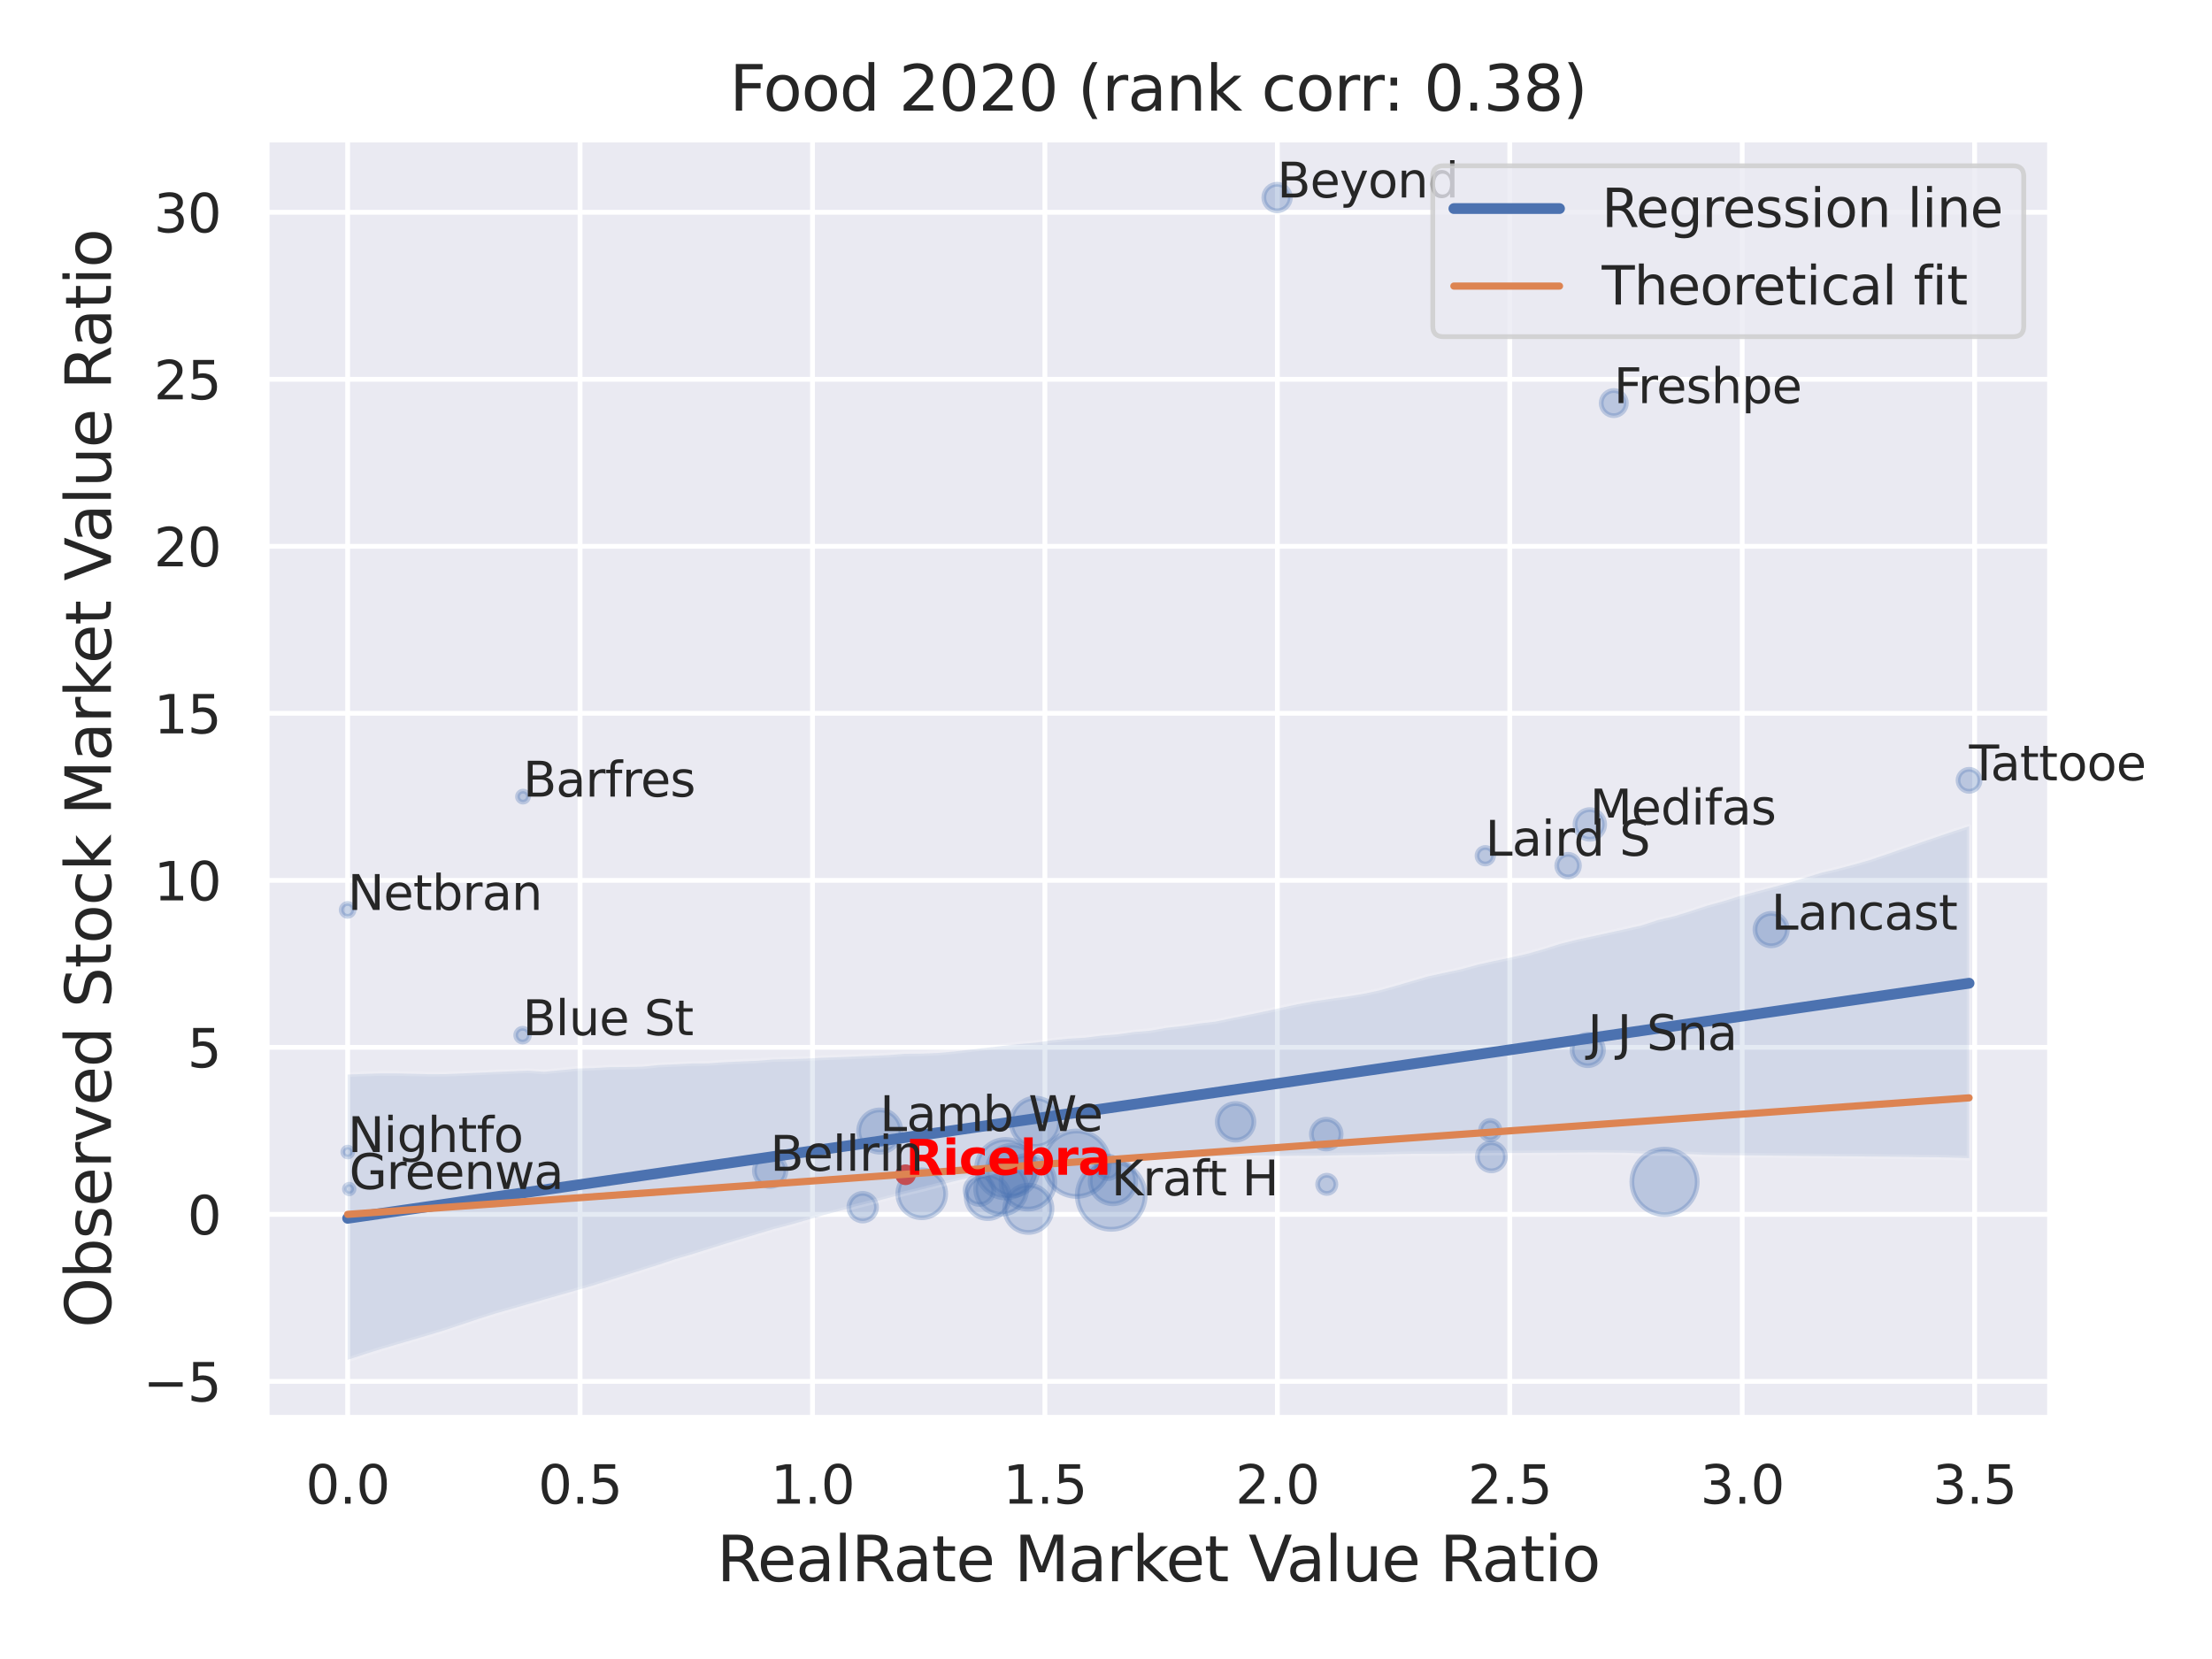 <?xml version="1.0" encoding="utf-8" standalone="no"?>
<!DOCTYPE svg PUBLIC "-//W3C//DTD SVG 1.1//EN"
  "http://www.w3.org/Graphics/SVG/1.1/DTD/svg11.dtd">
<svg xmlns:xlink="http://www.w3.org/1999/xlink" width="460.8pt" height="345.6pt" viewBox="0 0 460.8 345.6" xmlns="http://www.w3.org/2000/svg" version="1.1">
 <defs>
  <style type="text/css">*{stroke-linejoin: round; stroke-linecap: butt}</style>
 </defs>
 <g id="figure_1">
  <g id="patch_1">
   <path d="M 0 345.6 
L 460.8 345.6 
L 460.8 0 
L 0 0 
z
" style="fill: #ffffff"/>
  </g>
  <g id="axes_1">
   <g id="patch_2">
    <path d="M 55.53 295.38 
L 427.083 295.38 
L 427.083 29.04 
L 55.53 29.04 
z
" style="fill: #eaeaf2"/>
   </g>
   <g id="matplotlib.axis_1">
    <g id="xtick_1">
     <g id="line2d_1">
      <path d="M 72.419 295.38 
L 72.419 29.04 
" clip-path="url(#p582c14a824)" style="fill: none; stroke: #ffffff; stroke-linecap: round"/>
     </g>
     <g id="text_1">
      <!-- 0.0 -->
      <g style="fill: #262626" transform="translate(63.672 313.238) scale(0.11 -0.11)">
       <defs>
        <path id="DejaVuSans-30" d="M 2034 4250 
Q 1547 4250 1301 3770 
Q 1056 3291 1056 2328 
Q 1056 1369 1301 889 
Q 1547 409 2034 409 
Q 2525 409 2770 889 
Q 3016 1369 3016 2328 
Q 3016 3291 2770 3770 
Q 2525 4250 2034 4250 
z
M 2034 4750 
Q 2819 4750 3233 4129 
Q 3647 3509 3647 2328 
Q 3647 1150 3233 529 
Q 2819 -91 2034 -91 
Q 1250 -91 836 529 
Q 422 1150 422 2328 
Q 422 3509 836 4129 
Q 1250 4750 2034 4750 
z
" transform="scale(0.016)"/>
        <path id="DejaVuSans-2e" d="M 684 794 
L 1344 794 
L 1344 0 
L 684 0 
L 684 794 
z
" transform="scale(0.016)"/>
       </defs>
       <use xlink:href="#DejaVuSans-30"/>
       <use xlink:href="#DejaVuSans-2e" x="63.623"/>
       <use xlink:href="#DejaVuSans-30" x="95.41"/>
      </g>
     </g>
    </g>
    <g id="xtick_2">
     <g id="line2d_2">
      <path d="M 120.838 295.38 
L 120.838 29.04 
" clip-path="url(#p582c14a824)" style="fill: none; stroke: #ffffff; stroke-linecap: round"/>
     </g>
     <g id="text_2">
      <!-- 0.5 -->
      <g style="fill: #262626" transform="translate(112.091 313.238) scale(0.11 -0.11)">
       <defs>
        <path id="DejaVuSans-35" d="M 691 4666 
L 3169 4666 
L 3169 4134 
L 1269 4134 
L 1269 2991 
Q 1406 3038 1543 3061 
Q 1681 3084 1819 3084 
Q 2600 3084 3056 2656 
Q 3513 2228 3513 1497 
Q 3513 744 3044 326 
Q 2575 -91 1722 -91 
Q 1428 -91 1123 -41 
Q 819 9 494 109 
L 494 744 
Q 775 591 1075 516 
Q 1375 441 1709 441 
Q 2250 441 2565 725 
Q 2881 1009 2881 1497 
Q 2881 1984 2565 2268 
Q 2250 2553 1709 2553 
Q 1456 2553 1204 2497 
Q 953 2441 691 2322 
L 691 4666 
z
" transform="scale(0.016)"/>
       </defs>
       <use xlink:href="#DejaVuSans-30"/>
       <use xlink:href="#DejaVuSans-2e" x="63.623"/>
       <use xlink:href="#DejaVuSans-35" x="95.41"/>
      </g>
     </g>
    </g>
    <g id="xtick_3">
     <g id="line2d_3">
      <path d="M 169.256 295.38 
L 169.256 29.04 
" clip-path="url(#p582c14a824)" style="fill: none; stroke: #ffffff; stroke-linecap: round"/>
     </g>
     <g id="text_3">
      <!-- 1.0 -->
      <g style="fill: #262626" transform="translate(160.51 313.238) scale(0.11 -0.11)">
       <defs>
        <path id="DejaVuSans-31" d="M 794 531 
L 1825 531 
L 1825 4091 
L 703 3866 
L 703 4441 
L 1819 4666 
L 2450 4666 
L 2450 531 
L 3481 531 
L 3481 0 
L 794 0 
L 794 531 
z
" transform="scale(0.016)"/>
       </defs>
       <use xlink:href="#DejaVuSans-31"/>
       <use xlink:href="#DejaVuSans-2e" x="63.623"/>
       <use xlink:href="#DejaVuSans-30" x="95.41"/>
      </g>
     </g>
    </g>
    <g id="xtick_4">
     <g id="line2d_4">
      <path d="M 217.675 295.38 
L 217.675 29.04 
" clip-path="url(#p582c14a824)" style="fill: none; stroke: #ffffff; stroke-linecap: round"/>
     </g>
     <g id="text_4">
      <!-- 1.5 -->
      <g style="fill: #262626" transform="translate(208.928 313.238) scale(0.11 -0.11)">
       <use xlink:href="#DejaVuSans-31"/>
       <use xlink:href="#DejaVuSans-2e" x="63.623"/>
       <use xlink:href="#DejaVuSans-35" x="95.41"/>
      </g>
     </g>
    </g>
    <g id="xtick_5">
     <g id="line2d_5">
      <path d="M 266.094 295.38 
L 266.094 29.04 
" clip-path="url(#p582c14a824)" style="fill: none; stroke: #ffffff; stroke-linecap: round"/>
     </g>
     <g id="text_5">
      <!-- 2.0 -->
      <g style="fill: #262626" transform="translate(257.347 313.238) scale(0.11 -0.11)">
       <defs>
        <path id="DejaVuSans-32" d="M 1228 531 
L 3431 531 
L 3431 0 
L 469 0 
L 469 531 
Q 828 903 1448 1529 
Q 2069 2156 2228 2338 
Q 2531 2678 2651 2914 
Q 2772 3150 2772 3378 
Q 2772 3750 2511 3984 
Q 2250 4219 1831 4219 
Q 1534 4219 1204 4116 
Q 875 4013 500 3803 
L 500 4441 
Q 881 4594 1212 4672 
Q 1544 4750 1819 4750 
Q 2544 4750 2975 4387 
Q 3406 4025 3406 3419 
Q 3406 3131 3298 2873 
Q 3191 2616 2906 2266 
Q 2828 2175 2409 1742 
Q 1991 1309 1228 531 
z
" transform="scale(0.016)"/>
       </defs>
       <use xlink:href="#DejaVuSans-32"/>
       <use xlink:href="#DejaVuSans-2e" x="63.623"/>
       <use xlink:href="#DejaVuSans-30" x="95.41"/>
      </g>
     </g>
    </g>
    <g id="xtick_6">
     <g id="line2d_6">
      <path d="M 314.512 295.38 
L 314.512 29.04 
" clip-path="url(#p582c14a824)" style="fill: none; stroke: #ffffff; stroke-linecap: round"/>
     </g>
     <g id="text_6">
      <!-- 2.5 -->
      <g style="fill: #262626" transform="translate(305.766 313.238) scale(0.11 -0.11)">
       <use xlink:href="#DejaVuSans-32"/>
       <use xlink:href="#DejaVuSans-2e" x="63.623"/>
       <use xlink:href="#DejaVuSans-35" x="95.41"/>
      </g>
     </g>
    </g>
    <g id="xtick_7">
     <g id="line2d_7">
      <path d="M 362.931 295.38 
L 362.931 29.04 
" clip-path="url(#p582c14a824)" style="fill: none; stroke: #ffffff; stroke-linecap: round"/>
     </g>
     <g id="text_7">
      <!-- 3.0 -->
      <g style="fill: #262626" transform="translate(354.184 313.238) scale(0.11 -0.11)">
       <defs>
        <path id="DejaVuSans-33" d="M 2597 2516 
Q 3050 2419 3304 2112 
Q 3559 1806 3559 1356 
Q 3559 666 3084 287 
Q 2609 -91 1734 -91 
Q 1441 -91 1130 -33 
Q 819 25 488 141 
L 488 750 
Q 750 597 1062 519 
Q 1375 441 1716 441 
Q 2309 441 2620 675 
Q 2931 909 2931 1356 
Q 2931 1769 2642 2001 
Q 2353 2234 1838 2234 
L 1294 2234 
L 1294 2753 
L 1863 2753 
Q 2328 2753 2575 2939 
Q 2822 3125 2822 3475 
Q 2822 3834 2567 4026 
Q 2313 4219 1838 4219 
Q 1578 4219 1281 4162 
Q 984 4106 628 3988 
L 628 4550 
Q 988 4650 1302 4700 
Q 1616 4750 1894 4750 
Q 2613 4750 3031 4423 
Q 3450 4097 3450 3541 
Q 3450 3153 3228 2886 
Q 3006 2619 2597 2516 
z
" transform="scale(0.016)"/>
       </defs>
       <use xlink:href="#DejaVuSans-33"/>
       <use xlink:href="#DejaVuSans-2e" x="63.623"/>
       <use xlink:href="#DejaVuSans-30" x="95.41"/>
      </g>
     </g>
    </g>
    <g id="xtick_8">
     <g id="line2d_8">
      <path d="M 411.35 295.38 
L 411.35 29.04 
" clip-path="url(#p582c14a824)" style="fill: none; stroke: #ffffff; stroke-linecap: round"/>
     </g>
     <g id="text_8">
      <!-- 3.5 -->
      <g style="fill: #262626" transform="translate(402.603 313.238) scale(0.11 -0.11)">
       <use xlink:href="#DejaVuSans-33"/>
       <use xlink:href="#DejaVuSans-2e" x="63.623"/>
       <use xlink:href="#DejaVuSans-35" x="95.41"/>
      </g>
     </g>
    </g>
    <g id="text_9">
     <!-- RealRate Market Value Ratio -->
     <g style="fill: #262626" transform="translate(149.32 329.404) scale(0.13 -0.13)">
      <defs>
       <path id="DejaVuSans-52" d="M 2841 2188 
Q 3044 2119 3236 1894 
Q 3428 1669 3622 1275 
L 4263 0 
L 3584 0 
L 2988 1197 
Q 2756 1666 2539 1819 
Q 2322 1972 1947 1972 
L 1259 1972 
L 1259 0 
L 628 0 
L 628 4666 
L 2053 4666 
Q 2853 4666 3247 4331 
Q 3641 3997 3641 3322 
Q 3641 2881 3436 2590 
Q 3231 2300 2841 2188 
z
M 1259 4147 
L 1259 2491 
L 2053 2491 
Q 2509 2491 2742 2702 
Q 2975 2913 2975 3322 
Q 2975 3731 2742 3939 
Q 2509 4147 2053 4147 
L 1259 4147 
z
" transform="scale(0.016)"/>
       <path id="DejaVuSans-65" d="M 3597 1894 
L 3597 1613 
L 953 1613 
Q 991 1019 1311 708 
Q 1631 397 2203 397 
Q 2534 397 2845 478 
Q 3156 559 3463 722 
L 3463 178 
Q 3153 47 2828 -22 
Q 2503 -91 2169 -91 
Q 1331 -91 842 396 
Q 353 884 353 1716 
Q 353 2575 817 3079 
Q 1281 3584 2069 3584 
Q 2775 3584 3186 3129 
Q 3597 2675 3597 1894 
z
M 3022 2063 
Q 3016 2534 2758 2815 
Q 2500 3097 2075 3097 
Q 1594 3097 1305 2825 
Q 1016 2553 972 2059 
L 3022 2063 
z
" transform="scale(0.016)"/>
       <path id="DejaVuSans-61" d="M 2194 1759 
Q 1497 1759 1228 1600 
Q 959 1441 959 1056 
Q 959 750 1161 570 
Q 1363 391 1709 391 
Q 2188 391 2477 730 
Q 2766 1069 2766 1631 
L 2766 1759 
L 2194 1759 
z
M 3341 1997 
L 3341 0 
L 2766 0 
L 2766 531 
Q 2569 213 2275 61 
Q 1981 -91 1556 -91 
Q 1019 -91 701 211 
Q 384 513 384 1019 
Q 384 1609 779 1909 
Q 1175 2209 1959 2209 
L 2766 2209 
L 2766 2266 
Q 2766 2663 2505 2880 
Q 2244 3097 1772 3097 
Q 1472 3097 1187 3025 
Q 903 2953 641 2809 
L 641 3341 
Q 956 3463 1253 3523 
Q 1550 3584 1831 3584 
Q 2591 3584 2966 3190 
Q 3341 2797 3341 1997 
z
" transform="scale(0.016)"/>
       <path id="DejaVuSans-6c" d="M 603 4863 
L 1178 4863 
L 1178 0 
L 603 0 
L 603 4863 
z
" transform="scale(0.016)"/>
       <path id="DejaVuSans-74" d="M 1172 4494 
L 1172 3500 
L 2356 3500 
L 2356 3053 
L 1172 3053 
L 1172 1153 
Q 1172 725 1289 603 
Q 1406 481 1766 481 
L 2356 481 
L 2356 0 
L 1766 0 
Q 1100 0 847 248 
Q 594 497 594 1153 
L 594 3053 
L 172 3053 
L 172 3500 
L 594 3500 
L 594 4494 
L 1172 4494 
z
" transform="scale(0.016)"/>
       <path id="DejaVuSans-20" transform="scale(0.016)"/>
       <path id="DejaVuSans-4d" d="M 628 4666 
L 1569 4666 
L 2759 1491 
L 3956 4666 
L 4897 4666 
L 4897 0 
L 4281 0 
L 4281 4097 
L 3078 897 
L 2444 897 
L 1241 4097 
L 1241 0 
L 628 0 
L 628 4666 
z
" transform="scale(0.016)"/>
       <path id="DejaVuSans-72" d="M 2631 2963 
Q 2534 3019 2420 3045 
Q 2306 3072 2169 3072 
Q 1681 3072 1420 2755 
Q 1159 2438 1159 1844 
L 1159 0 
L 581 0 
L 581 3500 
L 1159 3500 
L 1159 2956 
Q 1341 3275 1631 3429 
Q 1922 3584 2338 3584 
Q 2397 3584 2469 3576 
Q 2541 3569 2628 3553 
L 2631 2963 
z
" transform="scale(0.016)"/>
       <path id="DejaVuSans-6b" d="M 581 4863 
L 1159 4863 
L 1159 1991 
L 2875 3500 
L 3609 3500 
L 1753 1863 
L 3688 0 
L 2938 0 
L 1159 1709 
L 1159 0 
L 581 0 
L 581 4863 
z
" transform="scale(0.016)"/>
       <path id="DejaVuSans-56" d="M 1831 0 
L 50 4666 
L 709 4666 
L 2188 738 
L 3669 4666 
L 4325 4666 
L 2547 0 
L 1831 0 
z
" transform="scale(0.016)"/>
       <path id="DejaVuSans-75" d="M 544 1381 
L 544 3500 
L 1119 3500 
L 1119 1403 
Q 1119 906 1312 657 
Q 1506 409 1894 409 
Q 2359 409 2629 706 
Q 2900 1003 2900 1516 
L 2900 3500 
L 3475 3500 
L 3475 0 
L 2900 0 
L 2900 538 
Q 2691 219 2414 64 
Q 2138 -91 1772 -91 
Q 1169 -91 856 284 
Q 544 659 544 1381 
z
M 1991 3584 
L 1991 3584 
z
" transform="scale(0.016)"/>
       <path id="DejaVuSans-69" d="M 603 3500 
L 1178 3500 
L 1178 0 
L 603 0 
L 603 3500 
z
M 603 4863 
L 1178 4863 
L 1178 4134 
L 603 4134 
L 603 4863 
z
" transform="scale(0.016)"/>
       <path id="DejaVuSans-6f" d="M 1959 3097 
Q 1497 3097 1228 2736 
Q 959 2375 959 1747 
Q 959 1119 1226 758 
Q 1494 397 1959 397 
Q 2419 397 2687 759 
Q 2956 1122 2956 1747 
Q 2956 2369 2687 2733 
Q 2419 3097 1959 3097 
z
M 1959 3584 
Q 2709 3584 3137 3096 
Q 3566 2609 3566 1747 
Q 3566 888 3137 398 
Q 2709 -91 1959 -91 
Q 1206 -91 779 398 
Q 353 888 353 1747 
Q 353 2609 779 3096 
Q 1206 3584 1959 3584 
z
" transform="scale(0.016)"/>
      </defs>
      <use xlink:href="#DejaVuSans-52"/>
      <use xlink:href="#DejaVuSans-65" x="64.982"/>
      <use xlink:href="#DejaVuSans-61" x="126.506"/>
      <use xlink:href="#DejaVuSans-6c" x="187.785"/>
      <use xlink:href="#DejaVuSans-52" x="215.568"/>
      <use xlink:href="#DejaVuSans-61" x="282.801"/>
      <use xlink:href="#DejaVuSans-74" x="344.08"/>
      <use xlink:href="#DejaVuSans-65" x="383.289"/>
      <use xlink:href="#DejaVuSans-20" x="444.812"/>
      <use xlink:href="#DejaVuSans-4d" x="476.6"/>
      <use xlink:href="#DejaVuSans-61" x="562.879"/>
      <use xlink:href="#DejaVuSans-72" x="624.158"/>
      <use xlink:href="#DejaVuSans-6b" x="665.271"/>
      <use xlink:href="#DejaVuSans-65" x="719.557"/>
      <use xlink:href="#DejaVuSans-74" x="781.08"/>
      <use xlink:href="#DejaVuSans-20" x="820.289"/>
      <use xlink:href="#DejaVuSans-56" x="852.076"/>
      <use xlink:href="#DejaVuSans-61" x="912.734"/>
      <use xlink:href="#DejaVuSans-6c" x="974.014"/>
      <use xlink:href="#DejaVuSans-75" x="1001.797"/>
      <use xlink:href="#DejaVuSans-65" x="1065.176"/>
      <use xlink:href="#DejaVuSans-20" x="1126.699"/>
      <use xlink:href="#DejaVuSans-52" x="1158.486"/>
      <use xlink:href="#DejaVuSans-61" x="1225.719"/>
      <use xlink:href="#DejaVuSans-74" x="1286.998"/>
      <use xlink:href="#DejaVuSans-69" x="1326.207"/>
      <use xlink:href="#DejaVuSans-6f" x="1353.99"/>
     </g>
    </g>
   </g>
   <g id="matplotlib.axis_2">
    <g id="ytick_1">
     <g id="line2d_9">
      <path d="M 55.53 287.765 
L 427.083 287.765 
" clip-path="url(#p582c14a824)" style="fill: none; stroke: #ffffff; stroke-linecap: round"/>
     </g>
     <g id="text_10">
      <!-- −5 -->
      <g style="fill: #262626" transform="translate(29.814 291.944) scale(0.11 -0.11)">
       <defs>
        <path id="DejaVuSans-2212" d="M 678 2272 
L 4684 2272 
L 4684 1741 
L 678 1741 
L 678 2272 
z
" transform="scale(0.016)"/>
       </defs>
       <use xlink:href="#DejaVuSans-2212"/>
       <use xlink:href="#DejaVuSans-35" x="83.789"/>
      </g>
     </g>
    </g>
    <g id="ytick_2">
     <g id="line2d_10">
      <path d="M 55.53 252.972 
L 427.083 252.972 
" clip-path="url(#p582c14a824)" style="fill: none; stroke: #ffffff; stroke-linecap: round"/>
     </g>
     <g id="text_11">
      <!-- 0 -->
      <g style="fill: #262626" transform="translate(39.031 257.151) scale(0.11 -0.11)">
       <use xlink:href="#DejaVuSans-30"/>
      </g>
     </g>
    </g>
    <g id="ytick_3">
     <g id="line2d_11">
      <path d="M 55.53 218.18 
L 427.083 218.18 
" clip-path="url(#p582c14a824)" style="fill: none; stroke: #ffffff; stroke-linecap: round"/>
     </g>
     <g id="text_12">
      <!-- 5 -->
      <g style="fill: #262626" transform="translate(39.031 222.359) scale(0.11 -0.11)">
       <use xlink:href="#DejaVuSans-35"/>
      </g>
     </g>
    </g>
    <g id="ytick_4">
     <g id="line2d_12">
      <path d="M 55.53 183.388 
L 427.083 183.388 
" clip-path="url(#p582c14a824)" style="fill: none; stroke: #ffffff; stroke-linecap: round"/>
     </g>
     <g id="text_13">
      <!-- 10 -->
      <g style="fill: #262626" transform="translate(32.032 187.567) scale(0.11 -0.11)">
       <use xlink:href="#DejaVuSans-31"/>
       <use xlink:href="#DejaVuSans-30" x="63.623"/>
      </g>
     </g>
    </g>
    <g id="ytick_5">
     <g id="line2d_13">
      <path d="M 55.53 148.596 
L 427.083 148.596 
" clip-path="url(#p582c14a824)" style="fill: none; stroke: #ffffff; stroke-linecap: round"/>
     </g>
     <g id="text_14">
      <!-- 15 -->
      <g style="fill: #262626" transform="translate(32.032 152.775) scale(0.11 -0.11)">
       <use xlink:href="#DejaVuSans-31"/>
       <use xlink:href="#DejaVuSans-35" x="63.623"/>
      </g>
     </g>
    </g>
    <g id="ytick_6">
     <g id="line2d_14">
      <path d="M 55.53 113.803 
L 427.083 113.803 
" clip-path="url(#p582c14a824)" style="fill: none; stroke: #ffffff; stroke-linecap: round"/>
     </g>
     <g id="text_15">
      <!-- 20 -->
      <g style="fill: #262626" transform="translate(32.032 117.983) scale(0.11 -0.11)">
       <use xlink:href="#DejaVuSans-32"/>
       <use xlink:href="#DejaVuSans-30" x="63.623"/>
      </g>
     </g>
    </g>
    <g id="ytick_7">
     <g id="line2d_15">
      <path d="M 55.53 79.011 
L 427.083 79.011 
" clip-path="url(#p582c14a824)" style="fill: none; stroke: #ffffff; stroke-linecap: round"/>
     </g>
     <g id="text_16">
      <!-- 25 -->
      <g style="fill: #262626" transform="translate(32.032 83.19) scale(0.11 -0.11)">
       <use xlink:href="#DejaVuSans-32"/>
       <use xlink:href="#DejaVuSans-35" x="63.623"/>
      </g>
     </g>
    </g>
    <g id="ytick_8">
     <g id="line2d_16">
      <path d="M 55.53 44.219 
L 427.083 44.219 
" clip-path="url(#p582c14a824)" style="fill: none; stroke: #ffffff; stroke-linecap: round"/>
     </g>
     <g id="text_17">
      <!-- 30 -->
      <g style="fill: #262626" transform="translate(32.032 48.398) scale(0.11 -0.11)">
       <use xlink:href="#DejaVuSans-33"/>
       <use xlink:href="#DejaVuSans-30" x="63.623"/>
      </g>
     </g>
    </g>
    <g id="text_18">
     <!-- Observed Stock Market Value Ratio -->
     <g style="fill: #262626" transform="translate(23.11 276.612) rotate(-90) scale(0.13 -0.13)">
      <defs>
       <path id="DejaVuSans-4f" d="M 2522 4238 
Q 1834 4238 1429 3725 
Q 1025 3213 1025 2328 
Q 1025 1447 1429 934 
Q 1834 422 2522 422 
Q 3209 422 3611 934 
Q 4013 1447 4013 2328 
Q 4013 3213 3611 3725 
Q 3209 4238 2522 4238 
z
M 2522 4750 
Q 3503 4750 4090 4092 
Q 4678 3434 4678 2328 
Q 4678 1225 4090 567 
Q 3503 -91 2522 -91 
Q 1538 -91 948 565 
Q 359 1222 359 2328 
Q 359 3434 948 4092 
Q 1538 4750 2522 4750 
z
" transform="scale(0.016)"/>
       <path id="DejaVuSans-62" d="M 3116 1747 
Q 3116 2381 2855 2742 
Q 2594 3103 2138 3103 
Q 1681 3103 1420 2742 
Q 1159 2381 1159 1747 
Q 1159 1113 1420 752 
Q 1681 391 2138 391 
Q 2594 391 2855 752 
Q 3116 1113 3116 1747 
z
M 1159 2969 
Q 1341 3281 1617 3432 
Q 1894 3584 2278 3584 
Q 2916 3584 3314 3078 
Q 3713 2572 3713 1747 
Q 3713 922 3314 415 
Q 2916 -91 2278 -91 
Q 1894 -91 1617 61 
Q 1341 213 1159 525 
L 1159 0 
L 581 0 
L 581 4863 
L 1159 4863 
L 1159 2969 
z
" transform="scale(0.016)"/>
       <path id="DejaVuSans-73" d="M 2834 3397 
L 2834 2853 
Q 2591 2978 2328 3040 
Q 2066 3103 1784 3103 
Q 1356 3103 1142 2972 
Q 928 2841 928 2578 
Q 928 2378 1081 2264 
Q 1234 2150 1697 2047 
L 1894 2003 
Q 2506 1872 2764 1633 
Q 3022 1394 3022 966 
Q 3022 478 2636 193 
Q 2250 -91 1575 -91 
Q 1294 -91 989 -36 
Q 684 19 347 128 
L 347 722 
Q 666 556 975 473 
Q 1284 391 1588 391 
Q 1994 391 2212 530 
Q 2431 669 2431 922 
Q 2431 1156 2273 1281 
Q 2116 1406 1581 1522 
L 1381 1569 
Q 847 1681 609 1914 
Q 372 2147 372 2553 
Q 372 3047 722 3315 
Q 1072 3584 1716 3584 
Q 2034 3584 2315 3537 
Q 2597 3491 2834 3397 
z
" transform="scale(0.016)"/>
       <path id="DejaVuSans-76" d="M 191 3500 
L 800 3500 
L 1894 563 
L 2988 3500 
L 3597 3500 
L 2284 0 
L 1503 0 
L 191 3500 
z
" transform="scale(0.016)"/>
       <path id="DejaVuSans-64" d="M 2906 2969 
L 2906 4863 
L 3481 4863 
L 3481 0 
L 2906 0 
L 2906 525 
Q 2725 213 2448 61 
Q 2172 -91 1784 -91 
Q 1150 -91 751 415 
Q 353 922 353 1747 
Q 353 2572 751 3078 
Q 1150 3584 1784 3584 
Q 2172 3584 2448 3432 
Q 2725 3281 2906 2969 
z
M 947 1747 
Q 947 1113 1208 752 
Q 1469 391 1925 391 
Q 2381 391 2643 752 
Q 2906 1113 2906 1747 
Q 2906 2381 2643 2742 
Q 2381 3103 1925 3103 
Q 1469 3103 1208 2742 
Q 947 2381 947 1747 
z
" transform="scale(0.016)"/>
       <path id="DejaVuSans-53" d="M 3425 4513 
L 3425 3897 
Q 3066 4069 2747 4153 
Q 2428 4238 2131 4238 
Q 1616 4238 1336 4038 
Q 1056 3838 1056 3469 
Q 1056 3159 1242 3001 
Q 1428 2844 1947 2747 
L 2328 2669 
Q 3034 2534 3370 2195 
Q 3706 1856 3706 1288 
Q 3706 609 3251 259 
Q 2797 -91 1919 -91 
Q 1588 -91 1214 -16 
Q 841 59 441 206 
L 441 856 
Q 825 641 1194 531 
Q 1563 422 1919 422 
Q 2459 422 2753 634 
Q 3047 847 3047 1241 
Q 3047 1584 2836 1778 
Q 2625 1972 2144 2069 
L 1759 2144 
Q 1053 2284 737 2584 
Q 422 2884 422 3419 
Q 422 4038 858 4394 
Q 1294 4750 2059 4750 
Q 2388 4750 2728 4690 
Q 3069 4631 3425 4513 
z
" transform="scale(0.016)"/>
       <path id="DejaVuSans-63" d="M 3122 3366 
L 3122 2828 
Q 2878 2963 2633 3030 
Q 2388 3097 2138 3097 
Q 1578 3097 1268 2742 
Q 959 2388 959 1747 
Q 959 1106 1268 751 
Q 1578 397 2138 397 
Q 2388 397 2633 464 
Q 2878 531 3122 666 
L 3122 134 
Q 2881 22 2623 -34 
Q 2366 -91 2075 -91 
Q 1284 -91 818 406 
Q 353 903 353 1747 
Q 353 2603 823 3093 
Q 1294 3584 2113 3584 
Q 2378 3584 2631 3529 
Q 2884 3475 3122 3366 
z
" transform="scale(0.016)"/>
      </defs>
      <use xlink:href="#DejaVuSans-4f"/>
      <use xlink:href="#DejaVuSans-62" x="78.711"/>
      <use xlink:href="#DejaVuSans-73" x="142.188"/>
      <use xlink:href="#DejaVuSans-65" x="194.287"/>
      <use xlink:href="#DejaVuSans-72" x="255.811"/>
      <use xlink:href="#DejaVuSans-76" x="296.924"/>
      <use xlink:href="#DejaVuSans-65" x="356.104"/>
      <use xlink:href="#DejaVuSans-64" x="417.627"/>
      <use xlink:href="#DejaVuSans-20" x="481.104"/>
      <use xlink:href="#DejaVuSans-53" x="512.891"/>
      <use xlink:href="#DejaVuSans-74" x="576.367"/>
      <use xlink:href="#DejaVuSans-6f" x="615.576"/>
      <use xlink:href="#DejaVuSans-63" x="676.758"/>
      <use xlink:href="#DejaVuSans-6b" x="731.738"/>
      <use xlink:href="#DejaVuSans-20" x="789.648"/>
      <use xlink:href="#DejaVuSans-4d" x="821.436"/>
      <use xlink:href="#DejaVuSans-61" x="907.715"/>
      <use xlink:href="#DejaVuSans-72" x="968.994"/>
      <use xlink:href="#DejaVuSans-6b" x="1010.107"/>
      <use xlink:href="#DejaVuSans-65" x="1064.393"/>
      <use xlink:href="#DejaVuSans-74" x="1125.916"/>
      <use xlink:href="#DejaVuSans-20" x="1165.125"/>
      <use xlink:href="#DejaVuSans-56" x="1196.912"/>
      <use xlink:href="#DejaVuSans-61" x="1257.57"/>
      <use xlink:href="#DejaVuSans-6c" x="1318.85"/>
      <use xlink:href="#DejaVuSans-75" x="1346.633"/>
      <use xlink:href="#DejaVuSans-65" x="1410.012"/>
      <use xlink:href="#DejaVuSans-20" x="1471.535"/>
      <use xlink:href="#DejaVuSans-52" x="1503.322"/>
      <use xlink:href="#DejaVuSans-61" x="1570.555"/>
      <use xlink:href="#DejaVuSans-74" x="1631.834"/>
      <use xlink:href="#DejaVuSans-69" x="1671.043"/>
      <use xlink:href="#DejaVuSans-6f" x="1698.826"/>
     </g>
    </g>
   </g>
   <g id="PathCollection_1">
    <path d="M 230.815 245.523 
C 231.439 245.523 232.038 245.275 232.479 244.834 
C 232.92 244.393 233.168 243.794 233.168 243.17 
C 233.168 242.547 232.92 241.948 232.479 241.507 
C 232.038 241.066 231.439 240.818 230.815 240.818 
C 230.192 240.818 229.593 241.066 229.152 241.507 
C 228.711 241.948 228.463 242.547 228.463 243.17 
C 228.463 243.794 228.711 244.393 229.152 244.834 
C 229.593 245.275 230.192 245.523 230.815 245.523 
z
" clip-path="url(#p582c14a824)" style="fill: #4c72b0; fill-opacity: 0.3; stroke: #4c72b0; stroke-opacity: 0.3"/>
    <path d="M 210.887 249.099 
C 212.285 249.099 213.627 248.543 214.615 247.554 
C 215.604 246.565 216.16 245.224 216.16 243.826 
C 216.16 242.427 215.604 241.086 214.615 240.097 
C 213.627 239.109 212.285 238.553 210.887 238.553 
C 209.489 238.553 208.147 239.109 207.158 240.097 
C 206.17 241.086 205.614 242.427 205.614 243.826 
C 205.614 245.224 206.17 246.565 207.158 247.554 
C 208.147 248.543 209.489 249.099 210.887 249.099 
z
" clip-path="url(#p582c14a824)" style="fill: #4c72b0; fill-opacity: 0.3; stroke: #4c72b0; stroke-opacity: 0.3"/>
    <path d="M 214.132 251.877 
C 215.618 251.877 217.043 251.286 218.094 250.236 
C 219.145 249.185 219.735 247.759 219.735 246.273 
C 219.735 244.787 219.145 243.362 218.094 242.311 
C 217.043 241.26 215.618 240.67 214.132 240.67 
C 212.646 240.67 211.22 241.26 210.169 242.311 
C 209.119 243.362 208.528 244.787 208.528 246.273 
C 208.528 247.759 209.119 249.185 210.169 250.236 
C 211.22 251.286 212.646 251.877 214.132 251.877 
z
" clip-path="url(#p582c14a824)" style="fill: #4c72b0; fill-opacity: 0.3; stroke: #4c72b0; stroke-opacity: 0.3"/>
    <path d="M 179.713 254.359 
C 180.476 254.359 181.208 254.056 181.748 253.516 
C 182.287 252.977 182.59 252.245 182.59 251.482 
C 182.59 250.718 182.287 249.986 181.748 249.447 
C 181.208 248.907 180.476 248.604 179.713 248.604 
C 178.95 248.604 178.218 248.907 177.678 249.447 
C 177.139 249.986 176.835 250.718 176.835 251.482 
C 176.835 252.245 177.139 252.977 177.678 253.516 
C 178.218 254.056 178.95 254.359 179.713 254.359 
z
" clip-path="url(#p582c14a824)" style="fill: #4c72b0; fill-opacity: 0.3; stroke: #4c72b0; stroke-opacity: 0.3"/>
    <path d="M 209.511 249.552 
C 211.126 249.552 212.674 248.911 213.816 247.769 
C 214.958 246.627 215.599 245.079 215.599 243.464 
C 215.599 241.849 214.958 240.301 213.816 239.159 
C 212.674 238.017 211.126 237.376 209.511 237.376 
C 207.896 237.376 206.348 238.017 205.206 239.159 
C 204.064 240.301 203.423 241.849 203.423 243.464 
C 203.423 245.079 204.064 246.627 205.206 247.769 
C 206.348 248.911 207.896 249.552 209.511 249.552 
z
" clip-path="url(#p582c14a824)" style="fill: #4c72b0; fill-opacity: 0.3; stroke: #4c72b0; stroke-opacity: 0.3"/>
    <path d="M 215.693 238.827 
C 217.028 238.827 218.309 238.297 219.253 237.352 
C 220.197 236.408 220.728 235.128 220.728 233.793 
C 220.728 232.458 220.197 231.177 219.253 230.233 
C 218.309 229.289 217.028 228.758 215.693 228.758 
C 214.358 228.758 213.078 229.289 212.134 230.233 
C 211.189 231.177 210.659 232.458 210.659 233.793 
C 210.659 235.128 211.189 236.408 212.134 237.352 
C 213.078 238.297 214.358 238.827 215.693 238.827 
z
" clip-path="url(#p582c14a824)" style="fill: #4c72b0; fill-opacity: 0.3; stroke: #4c72b0; stroke-opacity: 0.3"/>
    <path d="M 368.971 197.029 
C 369.866 197.029 370.724 196.674 371.357 196.041 
C 371.99 195.408 372.345 194.55 372.345 193.655 
C 372.345 192.76 371.99 191.901 371.357 191.268 
C 370.724 190.635 369.866 190.28 368.971 190.28 
C 368.076 190.28 367.217 190.635 366.584 191.268 
C 365.951 191.901 365.596 192.76 365.596 193.655 
C 365.596 194.55 365.951 195.408 366.584 196.041 
C 367.217 196.674 368.076 197.029 368.971 197.029 
z
" clip-path="url(#p582c14a824)" style="fill: #4c72b0; fill-opacity: 0.3; stroke: #4c72b0; stroke-opacity: 0.3"/>
    <path d="M 214.224 256.736 
C 215.529 256.736 216.781 256.217 217.704 255.294 
C 218.627 254.371 219.146 253.119 219.146 251.814 
C 219.146 250.509 218.627 249.257 217.704 248.334 
C 216.781 247.411 215.529 246.892 214.224 246.892 
C 212.919 246.892 211.667 247.411 210.744 248.334 
C 209.821 249.257 209.302 250.509 209.302 251.814 
C 209.302 253.119 209.821 254.371 210.744 255.294 
C 211.667 256.217 212.919 256.736 214.224 256.736 
z
" clip-path="url(#p582c14a824)" style="fill: #4c72b0; fill-opacity: 0.3; stroke: #4c72b0; stroke-opacity: 0.3"/>
    <path d="M 310.685 243.9 
C 311.46 243.9 312.203 243.592 312.751 243.044 
C 313.299 242.496 313.607 241.753 313.607 240.978 
C 313.607 240.203 313.299 239.459 312.751 238.911 
C 312.203 238.363 311.46 238.056 310.685 238.056 
C 309.91 238.056 309.167 238.363 308.619 238.911 
C 308.071 239.459 307.763 240.203 307.763 240.978 
C 307.763 241.753 308.071 242.496 308.619 243.044 
C 309.167 243.592 309.91 243.9 310.685 243.9 
z
" clip-path="url(#p582c14a824)" style="fill: #4c72b0; fill-opacity: 0.3; stroke: #4c72b0; stroke-opacity: 0.3"/>
    <path d="M 346.758 253.018 
C 348.564 253.018 350.296 252.301 351.574 251.024 
C 352.851 249.746 353.568 248.014 353.568 246.208 
C 353.568 244.402 352.851 242.669 351.574 241.392 
C 350.296 240.115 348.564 239.397 346.758 239.397 
C 344.951 239.397 343.219 240.115 341.942 241.392 
C 340.665 242.669 339.947 244.402 339.947 246.208 
C 339.947 248.014 340.665 249.746 341.942 251.024 
C 343.219 252.301 344.951 253.018 346.758 253.018 
z
" clip-path="url(#p582c14a824)" style="fill: #4c72b0; fill-opacity: 0.3; stroke: #4c72b0; stroke-opacity: 0.3"/>
    <path d="M 330.761 222.002 
C 331.627 222.002 332.458 221.657 333.07 221.045 
C 333.682 220.433 334.026 219.602 334.026 218.736 
C 334.026 217.871 333.682 217.04 333.07 216.428 
C 332.458 215.815 331.627 215.471 330.761 215.471 
C 329.895 215.471 329.065 215.815 328.453 216.428 
C 327.84 217.04 327.496 217.871 327.496 218.736 
C 327.496 219.602 327.84 220.433 328.453 221.045 
C 329.065 221.657 329.895 222.002 330.761 222.002 
z
" clip-path="url(#p582c14a824)" style="fill: #4c72b0; fill-opacity: 0.3; stroke: #4c72b0; stroke-opacity: 0.3"/>
    <path d="M 208.571 252.958 
C 209.984 252.958 211.339 252.396 212.338 251.397 
C 213.337 250.398 213.899 249.043 213.899 247.63 
C 213.899 246.217 213.337 244.862 212.338 243.863 
C 211.339 242.864 209.984 242.303 208.571 242.303 
C 207.158 242.303 205.803 242.864 204.804 243.863 
C 203.805 244.862 203.244 246.217 203.244 247.63 
C 203.244 249.043 203.805 250.398 204.804 251.397 
C 205.803 252.396 207.158 252.958 208.571 252.958 
z
" clip-path="url(#p582c14a824)" style="fill: #4c72b0; fill-opacity: 0.3; stroke: #4c72b0; stroke-opacity: 0.3"/>
    <path d="M 310.445 237.449 
C 310.98 237.449 311.494 237.236 311.873 236.857 
C 312.251 236.479 312.464 235.965 312.464 235.429 
C 312.464 234.894 312.251 234.38 311.873 234.001 
C 311.494 233.623 310.98 233.41 310.445 233.41 
C 309.909 233.41 309.396 233.623 309.017 234.001 
C 308.638 234.38 308.425 234.894 308.425 235.429 
C 308.425 235.965 308.638 236.479 309.017 236.857 
C 309.396 237.236 309.909 237.449 310.445 237.449 
z
" clip-path="url(#p582c14a824)" style="fill: #4c72b0; fill-opacity: 0.3; stroke: #4c72b0; stroke-opacity: 0.3"/>
    <path d="M 276.282 239.356 
C 277.102 239.356 277.889 239.03 278.469 238.45 
C 279.048 237.87 279.374 237.084 279.374 236.263 
C 279.374 235.443 279.048 234.657 278.469 234.077 
C 277.889 233.497 277.102 233.171 276.282 233.171 
C 275.462 233.171 274.676 233.497 274.096 234.077 
C 273.516 234.657 273.19 235.443 273.19 236.263 
C 273.19 237.084 273.516 237.87 274.096 238.45 
C 274.676 239.03 275.462 239.356 276.282 239.356 
z
" clip-path="url(#p582c14a824)" style="fill: #4c72b0; fill-opacity: 0.3; stroke: #4c72b0; stroke-opacity: 0.3"/>
    <path d="M 331.19 174.829 
C 332.008 174.829 332.792 174.504 333.37 173.926 
C 333.948 173.348 334.273 172.564 334.273 171.746 
C 334.273 170.929 333.948 170.145 333.37 169.566 
C 332.792 168.988 332.008 168.663 331.19 168.663 
C 330.372 168.663 329.588 168.988 329.01 169.566 
C 328.432 170.145 328.107 170.929 328.107 171.746 
C 328.107 172.564 328.432 173.348 329.01 173.926 
C 329.588 174.504 330.372 174.829 331.19 174.829 
z
" clip-path="url(#p582c14a824)" style="fill: #4c72b0; fill-opacity: 0.3; stroke: #4c72b0; stroke-opacity: 0.3"/>
    <path d="M 257.396 237.508 
C 258.407 237.508 259.376 237.107 260.091 236.392 
C 260.805 235.677 261.207 234.708 261.207 233.697 
C 261.207 232.687 260.805 231.717 260.091 231.003 
C 259.376 230.288 258.407 229.887 257.396 229.887 
C 256.385 229.887 255.416 230.288 254.701 231.003 
C 253.987 231.717 253.585 232.687 253.585 233.697 
C 253.585 234.708 253.987 235.677 254.701 236.392 
C 255.416 237.107 256.385 237.508 257.396 237.508 
z
" clip-path="url(#p582c14a824)" style="fill: #4c72b0; fill-opacity: 0.3; stroke: #4c72b0; stroke-opacity: 0.3"/>
    <path d="M 204.034 250.905 
C 204.822 250.905 205.578 250.592 206.135 250.035 
C 206.693 249.477 207.006 248.721 207.006 247.933 
C 207.006 247.145 206.693 246.389 206.135 245.831 
C 205.578 245.274 204.822 244.961 204.034 244.961 
C 203.245 244.961 202.489 245.274 201.932 245.831 
C 201.375 246.389 201.061 247.145 201.061 247.933 
C 201.061 248.721 201.375 249.477 201.932 250.035 
C 202.489 250.592 203.245 250.905 204.034 250.905 
z
" clip-path="url(#p582c14a824)" style="fill: #4c72b0; fill-opacity: 0.3; stroke: #4c72b0; stroke-opacity: 0.3"/>
    <path d="M 276.392 248.616 
C 276.895 248.616 277.378 248.416 277.734 248.06 
C 278.09 247.704 278.29 247.221 278.29 246.717 
C 278.29 246.214 278.09 245.731 277.734 245.375 
C 277.378 245.018 276.895 244.818 276.392 244.818 
C 275.888 244.818 275.405 245.018 275.049 245.375 
C 274.693 245.731 274.493 246.214 274.493 246.717 
C 274.493 247.221 274.693 247.704 275.049 248.06 
C 275.405 248.416 275.888 248.616 276.392 248.616 
z
" clip-path="url(#p582c14a824)" style="fill: #4c72b0; fill-opacity: 0.3; stroke: #4c72b0; stroke-opacity: 0.3"/>
    <path d="M 231.837 250.767 
C 233.094 250.767 234.3 250.268 235.189 249.379 
C 236.078 248.49 236.577 247.284 236.577 246.027 
C 236.577 244.77 236.078 243.565 235.189 242.676 
C 234.3 241.787 233.094 241.287 231.837 241.287 
C 230.58 241.287 229.375 241.787 228.486 242.676 
C 227.597 243.565 227.097 244.77 227.097 246.027 
C 227.097 247.284 227.597 248.49 228.486 249.379 
C 229.375 250.268 230.58 250.767 231.837 250.767 
z
" clip-path="url(#p582c14a824)" style="fill: #4c72b0; fill-opacity: 0.3; stroke: #4c72b0; stroke-opacity: 0.3"/>
    <path d="M 188.637 246.374 
C 189.075 246.374 189.495 246.2 189.805 245.891 
C 190.114 245.581 190.288 245.161 190.288 244.723 
C 190.288 244.285 190.114 243.865 189.805 243.555 
C 189.495 243.246 189.075 243.072 188.637 243.072 
C 188.199 243.072 187.779 243.246 187.47 243.555 
C 187.16 243.865 186.986 244.285 186.986 244.723 
C 186.986 245.161 187.16 245.581 187.47 245.891 
C 187.779 246.2 188.199 246.374 188.637 246.374 
z
" clip-path="url(#p582c14a824)" style="fill: #4c72b0; fill-opacity: 0.3; stroke: #4c72b0; stroke-opacity: 0.3"/>
    <path d="M 224.276 249.237 
C 226.084 249.237 227.818 248.519 229.096 247.241 
C 230.374 245.963 231.092 244.229 231.092 242.421 
C 231.092 240.614 230.374 238.88 229.096 237.602 
C 227.818 236.324 226.084 235.606 224.276 235.606 
C 222.469 235.606 220.735 236.324 219.457 237.602 
C 218.179 238.88 217.461 240.614 217.461 242.421 
C 217.461 244.229 218.179 245.963 219.457 247.241 
C 220.735 248.519 222.469 249.237 224.276 249.237 
z
" clip-path="url(#p582c14a824)" style="fill: #4c72b0; fill-opacity: 0.3; stroke: #4c72b0; stroke-opacity: 0.3"/>
    <path d="M 205.783 253.855 
C 206.978 253.855 208.125 253.38 208.97 252.535 
C 209.815 251.69 210.29 250.543 210.29 249.348 
C 210.29 248.153 209.815 247.006 208.97 246.161 
C 208.125 245.316 206.978 244.841 205.783 244.841 
C 204.588 244.841 203.441 245.316 202.596 246.161 
C 201.751 247.006 201.276 248.153 201.276 249.348 
C 201.276 250.543 201.751 251.69 202.596 252.535 
C 203.441 253.38 204.588 253.855 205.783 253.855 
z
" clip-path="url(#p582c14a824)" style="fill: #4c72b0; fill-opacity: 0.3; stroke: #4c72b0; stroke-opacity: 0.3"/>
    <path d="M 108.951 167.095 
C 109.254 167.095 109.546 166.974 109.761 166.76 
C 109.975 166.545 110.096 166.253 110.096 165.95 
C 110.096 165.646 109.975 165.354 109.761 165.14 
C 109.546 164.925 109.254 164.804 108.951 164.804 
C 108.647 164.804 108.355 164.925 108.141 165.14 
C 107.926 165.354 107.805 165.646 107.805 165.95 
C 107.805 166.253 107.926 166.545 108.141 166.76 
C 108.355 166.974 108.647 167.095 108.951 167.095 
z
" clip-path="url(#p582c14a824)" style="fill: #4c72b0; fill-opacity: 0.3; stroke: #4c72b0; stroke-opacity: 0.3"/>
    <path d="M 192.015 253.68 
C 193.338 253.68 194.607 253.155 195.542 252.219 
C 196.477 251.284 197.003 250.015 197.003 248.693 
C 197.003 247.37 196.477 246.101 195.542 245.166 
C 194.607 244.231 193.338 243.705 192.015 243.705 
C 190.693 243.705 189.424 244.231 188.489 245.166 
C 187.553 246.101 187.028 247.37 187.028 248.693 
C 187.028 250.015 187.553 251.284 188.489 252.219 
C 189.424 253.155 190.693 253.68 192.015 253.68 
z
" clip-path="url(#p582c14a824)" style="fill: #4c72b0; fill-opacity: 0.3; stroke: #4c72b0; stroke-opacity: 0.3"/>
    <path d="M 72.751 248.686 
C 73.015 248.686 73.267 248.582 73.453 248.395 
C 73.64 248.209 73.744 247.957 73.744 247.693 
C 73.744 247.43 73.64 247.177 73.453 246.991 
C 73.267 246.805 73.015 246.7 72.751 246.7 
C 72.488 246.7 72.235 246.805 72.049 246.991 
C 71.863 247.177 71.758 247.43 71.758 247.693 
C 71.758 247.957 71.863 248.209 72.049 248.395 
C 72.235 248.582 72.488 248.686 72.751 248.686 
z
" clip-path="url(#p582c14a824)" style="fill: #4c72b0; fill-opacity: 0.3; stroke: #4c72b0; stroke-opacity: 0.3"/>
    <path d="M 326.662 182.686 
C 327.288 182.686 327.889 182.437 328.332 181.994 
C 328.774 181.552 329.023 180.951 329.023 180.325 
C 329.023 179.699 328.774 179.098 328.332 178.655 
C 327.889 178.212 327.288 177.964 326.662 177.964 
C 326.036 177.964 325.435 178.212 324.992 178.655 
C 324.55 179.098 324.301 179.699 324.301 180.325 
C 324.301 180.951 324.55 181.552 324.992 181.994 
C 325.435 182.437 326.036 182.686 326.662 182.686 
z
" clip-path="url(#p582c14a824)" style="fill: #4c72b0; fill-opacity: 0.3; stroke: #4c72b0; stroke-opacity: 0.3"/>
    <path d="M 72.443 241.016 
C 72.715 241.016 72.976 240.908 73.168 240.716 
C 73.36 240.524 73.468 240.263 73.468 239.991 
C 73.468 239.72 73.36 239.459 73.168 239.267 
C 72.976 239.075 72.715 238.967 72.443 238.967 
C 72.172 238.967 71.911 239.075 71.719 239.267 
C 71.527 239.459 71.419 239.72 71.419 239.991 
C 71.419 240.263 71.527 240.524 71.719 240.716 
C 71.911 240.908 72.172 241.016 72.443 241.016 
z
" clip-path="url(#p582c14a824)" style="fill: #4c72b0; fill-opacity: 0.3; stroke: #4c72b0; stroke-opacity: 0.3"/>
    <path d="M 336.177 86.596 
C 336.872 86.596 337.539 86.32 338.03 85.828 
C 338.522 85.337 338.798 84.671 338.798 83.976 
C 338.798 83.281 338.522 82.614 338.03 82.123 
C 337.539 81.631 336.872 81.355 336.177 81.355 
C 335.483 81.355 334.816 81.631 334.325 82.123 
C 333.833 82.614 333.557 83.281 333.557 83.976 
C 333.557 84.671 333.833 85.337 334.325 85.828 
C 334.816 86.32 335.483 86.596 336.177 86.596 
z
" clip-path="url(#p582c14a824)" style="fill: #4c72b0; fill-opacity: 0.3; stroke: #4c72b0; stroke-opacity: 0.3"/>
    <path d="M 231.491 256.088 
C 233.366 256.088 235.165 255.343 236.491 254.017 
C 237.817 252.691 238.562 250.892 238.562 249.017 
C 238.562 247.141 237.817 245.343 236.491 244.017 
C 235.165 242.691 233.366 241.946 231.491 241.946 
C 229.615 241.946 227.817 242.691 226.491 244.017 
C 225.165 245.343 224.42 247.141 224.42 249.017 
C 224.42 250.892 225.165 252.691 226.491 254.017 
C 227.817 255.343 229.615 256.088 231.491 256.088 
z
" clip-path="url(#p582c14a824)" style="fill: #4c72b0; fill-opacity: 0.3; stroke: #4c72b0; stroke-opacity: 0.3"/>
    <path d="M 309.412 179.982 
C 309.869 179.982 310.306 179.801 310.629 179.478 
C 310.951 179.156 311.132 178.718 311.132 178.262 
C 311.132 177.806 310.951 177.368 310.629 177.046 
C 310.306 176.723 309.869 176.542 309.412 176.542 
C 308.956 176.542 308.519 176.723 308.196 177.046 
C 307.874 177.368 307.692 177.806 307.692 178.262 
C 307.692 178.718 307.874 179.156 308.196 179.478 
C 308.519 179.801 308.956 179.982 309.412 179.982 
z
" clip-path="url(#p582c14a824)" style="fill: #4c72b0; fill-opacity: 0.3; stroke: #4c72b0; stroke-opacity: 0.3"/>
    <path d="M 266.042 43.914 
C 266.776 43.914 267.48 43.622 267.999 43.103 
C 268.518 42.584 268.81 41.88 268.81 41.146 
C 268.81 40.412 268.518 39.708 267.999 39.189 
C 267.48 38.671 266.776 38.379 266.042 38.379 
C 265.308 38.379 264.604 38.671 264.085 39.189 
C 263.567 39.708 263.275 40.412 263.275 41.146 
C 263.275 41.88 263.567 42.584 264.085 43.103 
C 264.604 43.622 265.308 43.914 266.042 43.914 
z
" clip-path="url(#p582c14a824)" style="fill: #4c72b0; fill-opacity: 0.3; stroke: #4c72b0; stroke-opacity: 0.3"/>
    <path d="M 183.273 240.018 
C 184.44 240.018 185.559 239.554 186.384 238.729 
C 187.209 237.904 187.673 236.785 187.673 235.618 
C 187.673 234.451 187.209 233.332 186.384 232.507 
C 185.559 231.682 184.44 231.218 183.273 231.218 
C 182.106 231.218 180.987 231.682 180.162 232.507 
C 179.337 233.332 178.873 234.451 178.873 235.618 
C 178.873 236.785 179.337 237.904 180.162 238.729 
C 180.987 239.554 182.106 240.018 183.273 240.018 
z
" clip-path="url(#p582c14a824)" style="fill: #4c72b0; fill-opacity: 0.3; stroke: #4c72b0; stroke-opacity: 0.3"/>
    <path d="M 72.419 190.887 
C 72.774 190.887 73.114 190.746 73.365 190.495 
C 73.616 190.244 73.757 189.904 73.757 189.549 
C 73.757 189.194 73.616 188.854 73.365 188.603 
C 73.114 188.352 72.774 188.211 72.419 188.211 
C 72.064 188.211 71.724 188.352 71.473 188.603 
C 71.222 188.854 71.081 189.194 71.081 189.549 
C 71.081 189.904 71.222 190.244 71.473 190.495 
C 71.724 190.746 72.064 190.887 72.419 190.887 
z
" clip-path="url(#p582c14a824)" style="fill: #4c72b0; fill-opacity: 0.3; stroke: #4c72b0; stroke-opacity: 0.3"/>
    <path d="M 108.864 217.072 
C 109.243 217.072 109.606 216.921 109.875 216.653 
C 110.143 216.385 110.293 216.022 110.293 215.642 
C 110.293 215.263 110.143 214.9 109.875 214.632 
C 109.606 214.364 109.243 214.213 108.864 214.213 
C 108.485 214.213 108.121 214.364 107.853 214.632 
C 107.585 214.9 107.434 215.263 107.434 215.642 
C 107.434 216.022 107.585 216.385 107.853 216.653 
C 108.121 216.921 108.485 217.072 108.864 217.072 
z
" clip-path="url(#p582c14a824)" style="fill: #4c72b0; fill-opacity: 0.3; stroke: #4c72b0; stroke-opacity: 0.3"/>
    <path d="M 410.194 164.854 
C 410.803 164.854 411.387 164.612 411.818 164.182 
C 412.248 163.751 412.49 163.167 412.49 162.558 
C 412.49 161.949 412.248 161.365 411.818 160.935 
C 411.387 160.504 410.803 160.262 410.194 160.262 
C 409.585 160.262 409.001 160.504 408.57 160.935 
C 408.14 161.365 407.898 161.949 407.898 162.558 
C 407.898 163.167 408.14 163.751 408.57 164.182 
C 409.001 164.612 409.585 164.854 410.194 164.854 
z
" clip-path="url(#p582c14a824)" style="fill: #4c72b0; fill-opacity: 0.3; stroke: #4c72b0; stroke-opacity: 0.3"/>
    <path d="M 160.432 247.169 
C 161.302 247.169 162.135 246.823 162.75 246.209 
C 163.365 245.594 163.71 244.76 163.71 243.891 
C 163.71 243.022 163.365 242.188 162.75 241.574 
C 162.135 240.959 161.302 240.614 160.432 240.614 
C 159.563 240.614 158.729 240.959 158.115 241.574 
C 157.5 242.188 157.155 243.022 157.155 243.891 
C 157.155 244.76 157.5 245.594 158.115 246.209 
C 158.729 246.823 159.563 247.169 160.432 247.169 
z
" clip-path="url(#p582c14a824)" style="fill: #4c72b0; fill-opacity: 0.3; stroke: #4c72b0; stroke-opacity: 0.3"/>
   </g>
   <g id="PolyCollection_1">
    <defs>
     <path id="m789f2a39d3" d="M 72.419 -121.758 
L 72.419 -62.326 
L 75.831 -63.449 
L 79.243 -64.521 
L 82.654 -65.522 
L 86.066 -66.523 
L 89.478 -67.524 
L 92.89 -68.575 
L 96.302 -69.719 
L 99.714 -70.863 
L 103.126 -71.944 
L 106.537 -72.922 
L 109.949 -73.901 
L 113.361 -74.88 
L 116.773 -75.86 
L 120.185 -76.839 
L 123.597 -77.823 
L 127.009 -78.918 
L 130.421 -79.992 
L 133.832 -81.063 
L 137.244 -82.143 
L 140.656 -83.292 
L 144.068 -84.29 
L 147.48 -85.365 
L 150.892 -86.437 
L 154.304 -87.472 
L 157.716 -88.513 
L 161.127 -89.543 
L 164.539 -90.438 
L 167.951 -91.412 
L 171.363 -92.414 
L 174.775 -93.319 
L 178.187 -94.273 
L 181.599 -95.137 
L 185.01 -96.027 
L 188.422 -96.947 
L 191.834 -97.763 
L 195.246 -98.629 
L 198.658 -99.493 
L 202.07 -100.31 
L 205.482 -101.124 
L 208.894 -101.955 
L 212.305 -102.353 
L 215.717 -102.798 
L 219.129 -103.275 
L 222.541 -103.688 
L 225.953 -103.903 
L 229.365 -104.031 
L 232.777 -104.082 
L 236.189 -104.385 
L 239.6 -104.439 
L 243.012 -104.512 
L 246.424 -104.615 
L 249.836 -104.612 
L 253.248 -104.743 
L 256.66 -104.76 
L 260.072 -104.864 
L 263.484 -104.894 
L 266.895 -104.799 
L 270.307 -104.848 
L 273.719 -104.832 
L 277.131 -104.894 
L 280.543 -104.98 
L 283.955 -104.997 
L 287.367 -105.075 
L 290.778 -105.178 
L 294.19 -105.244 
L 297.602 -105.25 
L 301.014 -105.271 
L 304.426 -105.325 
L 307.838 -105.362 
L 311.25 -105.435 
L 314.662 -105.408 
L 318.073 -105.43 
L 321.485 -105.451 
L 324.897 -105.473 
L 328.309 -105.495 
L 331.721 -105.518 
L 335.133 -105.496 
L 338.545 -105.464 
L 341.957 -105.307 
L 345.368 -105.31 
L 348.78 -105.269 
L 352.192 -105.17 
L 355.604 -105.02 
L 359.016 -104.973 
L 362.428 -104.938 
L 365.84 -104.904 
L 369.252 -104.872 
L 372.663 -104.839 
L 376.075 -104.807 
L 379.487 -104.774 
L 382.899 -104.741 
L 386.311 -104.709 
L 389.723 -104.676 
L 393.135 -104.644 
L 396.546 -104.611 
L 399.958 -104.551 
L 403.37 -104.531 
L 406.782 -104.439 
L 410.194 -104.341 
L 410.194 -173.48 
L 410.194 -173.48 
L 406.782 -172.37 
L 403.37 -171.211 
L 399.958 -170.035 
L 396.546 -168.856 
L 393.135 -167.675 
L 389.723 -166.502 
L 386.311 -165.513 
L 382.899 -164.606 
L 379.487 -163.809 
L 376.075 -162.754 
L 372.663 -161.7 
L 369.252 -160.753 
L 365.84 -159.851 
L 362.428 -158.935 
L 359.016 -157.865 
L 355.604 -156.918 
L 352.192 -155.793 
L 348.78 -154.74 
L 345.368 -153.937 
L 341.957 -152.812 
L 338.545 -152.047 
L 335.133 -151.286 
L 331.721 -150.54 
L 328.309 -149.803 
L 324.897 -148.936 
L 321.485 -147.851 
L 318.073 -146.888 
L 314.662 -146.116 
L 311.25 -145.409 
L 307.838 -144.636 
L 304.426 -143.698 
L 301.014 -142.966 
L 297.602 -142.23 
L 294.19 -141.241 
L 290.778 -140.24 
L 287.367 -139.281 
L 283.955 -138.556 
L 280.543 -137.995 
L 277.131 -137.521 
L 273.719 -137.014 
L 270.307 -136.394 
L 266.895 -135.661 
L 263.484 -134.899 
L 260.072 -134.203 
L 256.66 -133.506 
L 253.248 -132.791 
L 249.836 -132.388 
L 246.424 -131.87 
L 243.012 -131.492 
L 239.6 -130.891 
L 236.189 -130.606 
L 232.777 -130.122 
L 229.365 -129.851 
L 225.953 -129.421 
L 222.541 -129.227 
L 219.129 -128.885 
L 215.717 -128.386 
L 212.305 -128.108 
L 208.894 -127.724 
L 205.482 -127.33 
L 202.07 -126.942 
L 198.658 -126.533 
L 195.246 -126.238 
L 191.834 -126.105 
L 188.422 -126.073 
L 185.01 -125.796 
L 181.599 -125.649 
L 178.187 -125.507 
L 174.775 -125.356 
L 171.363 -125.251 
L 167.951 -125.072 
L 164.539 -124.967 
L 161.127 -124.896 
L 157.716 -124.622 
L 154.304 -124.476 
L 150.892 -124.325 
L 147.48 -124.084 
L 144.068 -124.057 
L 140.656 -123.884 
L 137.244 -123.735 
L 133.832 -123.389 
L 130.421 -123.312 
L 127.009 -123.292 
L 123.597 -123.097 
L 120.185 -122.997 
L 116.773 -122.662 
L 113.361 -122.326 
L 109.949 -122.558 
L 106.537 -122.421 
L 103.126 -122.276 
L 99.714 -122.13 
L 96.302 -121.983 
L 92.89 -121.836 
L 89.478 -121.82 
L 86.066 -121.906 
L 82.654 -121.993 
L 79.243 -121.998 
L 75.831 -121.873 
L 72.419 -121.758 
z
" style="stroke: #ffffff; stroke-opacity: 0.15"/>
    </defs>
    <g clip-path="url(#p582c14a824)">
     <use xlink:href="#m789f2a39d3" x="0" y="345.6" style="fill: #4c72b0; fill-opacity: 0.15; stroke: #ffffff; stroke-opacity: 0.15"/>
    </g>
   </g>
   <g id="PathCollection_2">
    <defs>
     <path id="ma96558c45b" d="M 0 1.651 
C 0.438 1.651 0.858 1.477 1.168 1.168 
C 1.477 0.858 1.651 0.438 1.651 0 
C 1.651 -0.438 1.477 -0.858 1.168 -1.168 
C 0.858 -1.477 0.438 -1.651 0 -1.651 
C -0.438 -1.651 -0.858 -1.477 -1.168 -1.168 
C -1.477 -0.858 -1.651 -0.438 -1.651 0 
C -1.651 0.438 -1.477 0.858 -1.168 1.168 
C -0.858 1.477 -0.438 1.651 0 1.651 
z
" style="stroke: #c44e52"/>
    </defs>
    <g clip-path="url(#p582c14a824)">
     <use xlink:href="#ma96558c45b" x="188.637" y="244.723" style="fill: #c44e52; stroke: #c44e52"/>
    </g>
   </g>
   <g id="line2d_17">
    <path d="M 72.419 253.795 
L 75.831 253.301 
L 79.243 252.806 
L 82.654 252.311 
L 86.066 251.817 
L 89.478 251.322 
L 92.89 250.827 
L 96.302 250.333 
L 99.714 249.838 
L 103.126 249.343 
L 106.537 248.849 
L 109.949 248.354 
L 113.361 247.859 
L 116.773 247.365 
L 120.185 246.87 
L 123.597 246.375 
L 127.009 245.881 
L 130.421 245.386 
L 133.832 244.891 
L 137.244 244.397 
L 140.656 243.902 
L 144.068 243.407 
L 147.48 242.913 
L 150.892 242.418 
L 154.304 241.923 
L 157.716 241.429 
L 161.127 240.934 
L 164.539 240.439 
L 167.951 239.945 
L 171.363 239.45 
L 174.775 238.955 
L 178.187 238.461 
L 181.599 237.966 
L 185.01 237.471 
L 188.422 236.977 
L 191.834 236.482 
L 195.246 235.987 
L 198.658 235.493 
L 202.07 234.998 
L 205.482 234.503 
L 208.894 234.009 
L 212.305 233.514 
L 215.717 233.019 
L 219.129 232.525 
L 222.541 232.03 
L 225.953 231.535 
L 229.365 231.041 
L 232.777 230.546 
L 236.189 230.051 
L 239.6 229.557 
L 243.012 229.062 
L 246.424 228.567 
L 249.836 228.073 
L 253.248 227.578 
L 256.66 227.084 
L 260.072 226.589 
L 263.484 226.094 
L 266.895 225.6 
L 270.307 225.105 
L 273.719 224.61 
L 277.131 224.116 
L 280.543 223.621 
L 283.955 223.126 
L 287.367 222.632 
L 290.778 222.137 
L 294.19 221.642 
L 297.602 221.148 
L 301.014 220.653 
L 304.426 220.158 
L 307.838 219.664 
L 311.25 219.169 
L 314.662 218.674 
L 318.073 218.18 
L 321.485 217.685 
L 324.897 217.19 
L 328.309 216.696 
L 331.721 216.201 
L 335.133 215.706 
L 338.545 215.212 
L 341.957 214.717 
L 345.368 214.222 
L 348.78 213.728 
L 352.192 213.233 
L 355.604 212.738 
L 359.016 212.244 
L 362.428 211.749 
L 365.84 211.254 
L 369.252 210.76 
L 372.663 210.265 
L 376.075 209.77 
L 379.487 209.276 
L 382.899 208.781 
L 386.311 208.286 
L 389.723 207.792 
L 393.135 207.297 
L 396.546 206.802 
L 399.958 206.308 
L 403.37 205.813 
L 406.782 205.318 
L 410.194 204.824 
" clip-path="url(#p582c14a824)" style="fill: none; stroke: #4c72b0; stroke-width: 2.25; stroke-linecap: round"/>
   </g>
   <g id="line2d_18">
    <path d="M 230.815 241.59 
L 210.887 243.022 
L 214.132 242.789 
L 179.713 245.263 
L 209.511 243.121 
L 215.693 242.677 
L 368.971 231.663 
L 214.224 242.783 
L 310.685 235.851 
L 346.758 233.259 
L 330.761 234.409 
L 208.571 243.189 
L 310.445 235.869 
L 276.282 238.323 
L 331.19 234.378 
L 257.396 239.68 
L 204.034 243.515 
L 276.392 238.315 
L 231.837 241.517 
L 188.637 244.621 
L 224.276 242.06 
L 205.783 243.389 
L 108.951 250.347 
L 192.015 244.378 
L 72.751 252.948 
L 326.662 234.703 
L 72.443 252.971 
L 336.177 234.019 
L 231.491 241.542 
L 309.412 235.943 
L 266.042 239.059 
L 183.273 245.007 
L 72.419 252.972 
L 108.864 250.354 
L 410.194 228.701 
L 160.432 246.648 
" clip-path="url(#p582c14a824)" style="fill: none; stroke: #dd8452; stroke-width: 1.5; stroke-linecap: round"/>
   </g>
   <g id="patch_3">
    <path d="M 55.53 295.38 
L 55.53 29.04 
" style="fill: none; stroke: #ffffff; stroke-width: 1.25; stroke-linejoin: miter; stroke-linecap: square"/>
   </g>
   <g id="patch_4">
    <path d="M 427.083 295.38 
L 427.083 29.04 
" style="fill: none; stroke: #ffffff; stroke-width: 1.25; stroke-linejoin: miter; stroke-linecap: square"/>
   </g>
   <g id="patch_5">
    <path d="M 55.53 295.38 
L 427.083 295.38 
" style="fill: none; stroke: #ffffff; stroke-width: 1.25; stroke-linejoin: miter; stroke-linecap: square"/>
   </g>
   <g id="patch_6">
    <path d="M 55.53 29.04 
L 427.083 29.04 
" style="fill: none; stroke: #ffffff; stroke-width: 1.25; stroke-linejoin: miter; stroke-linecap: square"/>
   </g>
   <g id="text_19">
    <!-- Lancast -->
    <g style="fill: #262626" transform="translate(368.971 193.655) scale(0.1 -0.1)">
     <defs>
      <path id="DejaVuSans-4c" d="M 628 4666 
L 1259 4666 
L 1259 531 
L 3531 531 
L 3531 0 
L 628 0 
L 628 4666 
z
" transform="scale(0.016)"/>
      <path id="DejaVuSans-6e" d="M 3513 2113 
L 3513 0 
L 2938 0 
L 2938 2094 
Q 2938 2591 2744 2837 
Q 2550 3084 2163 3084 
Q 1697 3084 1428 2787 
Q 1159 2491 1159 1978 
L 1159 0 
L 581 0 
L 581 3500 
L 1159 3500 
L 1159 2956 
Q 1366 3272 1645 3428 
Q 1925 3584 2291 3584 
Q 2894 3584 3203 3211 
Q 3513 2838 3513 2113 
z
" transform="scale(0.016)"/>
     </defs>
     <use xlink:href="#DejaVuSans-4c"/>
     <use xlink:href="#DejaVuSans-61" x="55.713"/>
     <use xlink:href="#DejaVuSans-6e" x="116.992"/>
     <use xlink:href="#DejaVuSans-63" x="180.371"/>
     <use xlink:href="#DejaVuSans-61" x="235.352"/>
     <use xlink:href="#DejaVuSans-73" x="296.631"/>
     <use xlink:href="#DejaVuSans-74" x="348.73"/>
    </g>
   </g>
   <g id="text_20">
    <!-- J J Sna -->
    <g style="fill: #262626" transform="translate(330.761 218.736) scale(0.1 -0.1)">
     <defs>
      <path id="DejaVuSans-4a" d="M 628 4666 
L 1259 4666 
L 1259 325 
Q 1259 -519 939 -900 
Q 619 -1281 -91 -1281 
L -331 -1281 
L -331 -750 
L -134 -750 
Q 284 -750 456 -515 
Q 628 -281 628 325 
L 628 4666 
z
" transform="scale(0.016)"/>
     </defs>
     <use xlink:href="#DejaVuSans-4a"/>
     <use xlink:href="#DejaVuSans-20" x="29.492"/>
     <use xlink:href="#DejaVuSans-4a" x="61.279"/>
     <use xlink:href="#DejaVuSans-20" x="90.771"/>
     <use xlink:href="#DejaVuSans-53" x="122.559"/>
     <use xlink:href="#DejaVuSans-6e" x="186.035"/>
     <use xlink:href="#DejaVuSans-61" x="249.414"/>
    </g>
   </g>
   <g id="text_21">
    <!-- Medifas -->
    <g style="fill: #262626" transform="translate(331.19 171.746) scale(0.1 -0.1)">
     <defs>
      <path id="DejaVuSans-66" d="M 2375 4863 
L 2375 4384 
L 1825 4384 
Q 1516 4384 1395 4259 
Q 1275 4134 1275 3809 
L 1275 3500 
L 2222 3500 
L 2222 3053 
L 1275 3053 
L 1275 0 
L 697 0 
L 697 3053 
L 147 3053 
L 147 3500 
L 697 3500 
L 697 3744 
Q 697 4328 969 4595 
Q 1241 4863 1831 4863 
L 2375 4863 
z
" transform="scale(0.016)"/>
     </defs>
     <use xlink:href="#DejaVuSans-4d"/>
     <use xlink:href="#DejaVuSans-65" x="86.279"/>
     <use xlink:href="#DejaVuSans-64" x="147.803"/>
     <use xlink:href="#DejaVuSans-69" x="211.279"/>
     <use xlink:href="#DejaVuSans-66" x="239.062"/>
     <use xlink:href="#DejaVuSans-61" x="274.268"/>
     <use xlink:href="#DejaVuSans-73" x="335.547"/>
    </g>
   </g>
   <g id="text_22">
    <!-- Ricebra -->
    <g style="fill: #ff0000" transform="translate(188.637 244.723) scale(0.1 -0.1)">
     <defs>
      <path id="DejaVuSans-Bold-52" d="M 2297 2597 
Q 2675 2597 2839 2737 
Q 3003 2878 3003 3200 
Q 3003 3519 2839 3656 
Q 2675 3794 2297 3794 
L 1791 3794 
L 1791 2597 
L 2297 2597 
z
M 1791 1766 
L 1791 0 
L 588 0 
L 588 4666 
L 2425 4666 
Q 3347 4666 3776 4356 
Q 4206 4047 4206 3378 
Q 4206 2916 3982 2619 
Q 3759 2322 3309 2181 
Q 3556 2125 3751 1926 
Q 3947 1728 4147 1325 
L 4800 0 
L 3519 0 
L 2950 1159 
Q 2778 1509 2601 1637 
Q 2425 1766 2131 1766 
L 1791 1766 
z
" transform="scale(0.016)"/>
      <path id="DejaVuSans-Bold-69" d="M 538 3500 
L 1656 3500 
L 1656 0 
L 538 0 
L 538 3500 
z
M 538 4863 
L 1656 4863 
L 1656 3950 
L 538 3950 
L 538 4863 
z
" transform="scale(0.016)"/>
      <path id="DejaVuSans-Bold-63" d="M 3366 3391 
L 3366 2478 
Q 3138 2634 2908 2709 
Q 2678 2784 2431 2784 
Q 1963 2784 1702 2511 
Q 1441 2238 1441 1747 
Q 1441 1256 1702 982 
Q 1963 709 2431 709 
Q 2694 709 2930 787 
Q 3166 866 3366 1019 
L 3366 103 
Q 3103 6 2833 -42 
Q 2563 -91 2291 -91 
Q 1344 -91 809 395 
Q 275 881 275 1747 
Q 275 2613 809 3098 
Q 1344 3584 2291 3584 
Q 2566 3584 2833 3536 
Q 3100 3488 3366 3391 
z
" transform="scale(0.016)"/>
      <path id="DejaVuSans-Bold-65" d="M 4031 1759 
L 4031 1441 
L 1416 1441 
Q 1456 1047 1700 850 
Q 1944 653 2381 653 
Q 2734 653 3104 758 
Q 3475 863 3866 1075 
L 3866 213 
Q 3469 63 3072 -14 
Q 2675 -91 2278 -91 
Q 1328 -91 801 392 
Q 275 875 275 1747 
Q 275 2603 792 3093 
Q 1309 3584 2216 3584 
Q 3041 3584 3536 3087 
Q 4031 2591 4031 1759 
z
M 2881 2131 
Q 2881 2450 2695 2645 
Q 2509 2841 2209 2841 
Q 1884 2841 1681 2658 
Q 1478 2475 1428 2131 
L 2881 2131 
z
" transform="scale(0.016)"/>
      <path id="DejaVuSans-Bold-62" d="M 2400 722 
Q 2759 722 2948 984 
Q 3138 1247 3138 1747 
Q 3138 2247 2948 2509 
Q 2759 2772 2400 2772 
Q 2041 2772 1848 2508 
Q 1656 2244 1656 1747 
Q 1656 1250 1848 986 
Q 2041 722 2400 722 
z
M 1656 2988 
Q 1888 3294 2169 3439 
Q 2450 3584 2816 3584 
Q 3463 3584 3878 3070 
Q 4294 2556 4294 1747 
Q 4294 938 3878 423 
Q 3463 -91 2816 -91 
Q 2450 -91 2169 54 
Q 1888 200 1656 506 
L 1656 0 
L 538 0 
L 538 4863 
L 1656 4863 
L 1656 2988 
z
" transform="scale(0.016)"/>
      <path id="DejaVuSans-Bold-72" d="M 3138 2547 
Q 2991 2616 2845 2648 
Q 2700 2681 2553 2681 
Q 2122 2681 1889 2404 
Q 1656 2128 1656 1613 
L 1656 0 
L 538 0 
L 538 3500 
L 1656 3500 
L 1656 2925 
Q 1872 3269 2151 3426 
Q 2431 3584 2822 3584 
Q 2878 3584 2943 3579 
Q 3009 3575 3134 3559 
L 3138 2547 
z
" transform="scale(0.016)"/>
      <path id="DejaVuSans-Bold-61" d="M 2106 1575 
Q 1756 1575 1579 1456 
Q 1403 1338 1403 1106 
Q 1403 894 1545 773 
Q 1688 653 1941 653 
Q 2256 653 2472 879 
Q 2688 1106 2688 1447 
L 2688 1575 
L 2106 1575 
z
M 3816 1997 
L 3816 0 
L 2688 0 
L 2688 519 
Q 2463 200 2181 54 
Q 1900 -91 1497 -91 
Q 953 -91 614 226 
Q 275 544 275 1050 
Q 275 1666 698 1953 
Q 1122 2241 2028 2241 
L 2688 2241 
L 2688 2328 
Q 2688 2594 2478 2717 
Q 2269 2841 1825 2841 
Q 1466 2841 1156 2769 
Q 847 2697 581 2553 
L 581 3406 
Q 941 3494 1303 3539 
Q 1666 3584 2028 3584 
Q 2975 3584 3395 3211 
Q 3816 2838 3816 1997 
z
" transform="scale(0.016)"/>
     </defs>
     <use xlink:href="#DejaVuSans-Bold-52"/>
     <use xlink:href="#DejaVuSans-Bold-69" x="77.002"/>
     <use xlink:href="#DejaVuSans-Bold-63" x="111.279"/>
     <use xlink:href="#DejaVuSans-Bold-65" x="170.557"/>
     <use xlink:href="#DejaVuSans-Bold-62" x="238.379"/>
     <use xlink:href="#DejaVuSans-Bold-72" x="309.961"/>
     <use xlink:href="#DejaVuSans-Bold-61" x="359.277"/>
    </g>
   </g>
   <g id="text_23">
    <!-- Barfres -->
    <g style="fill: #262626" transform="translate(108.951 165.95) scale(0.1 -0.1)">
     <defs>
      <path id="DejaVuSans-42" d="M 1259 2228 
L 1259 519 
L 2272 519 
Q 2781 519 3026 730 
Q 3272 941 3272 1375 
Q 3272 1813 3026 2020 
Q 2781 2228 2272 2228 
L 1259 2228 
z
M 1259 4147 
L 1259 2741 
L 2194 2741 
Q 2656 2741 2882 2914 
Q 3109 3088 3109 3444 
Q 3109 3797 2882 3972 
Q 2656 4147 2194 4147 
L 1259 4147 
z
M 628 4666 
L 2241 4666 
Q 2963 4666 3353 4366 
Q 3744 4066 3744 3513 
Q 3744 3084 3544 2831 
Q 3344 2578 2956 2516 
Q 3422 2416 3680 2098 
Q 3938 1781 3938 1306 
Q 3938 681 3513 340 
Q 3088 0 2303 0 
L 628 0 
L 628 4666 
z
" transform="scale(0.016)"/>
     </defs>
     <use xlink:href="#DejaVuSans-42"/>
     <use xlink:href="#DejaVuSans-61" x="68.604"/>
     <use xlink:href="#DejaVuSans-72" x="129.883"/>
     <use xlink:href="#DejaVuSans-66" x="170.996"/>
     <use xlink:href="#DejaVuSans-72" x="206.201"/>
     <use xlink:href="#DejaVuSans-65" x="245.064"/>
     <use xlink:href="#DejaVuSans-73" x="306.588"/>
    </g>
   </g>
   <g id="text_24">
    <!-- Greenwa -->
    <g style="fill: #262626" transform="translate(72.751 247.693) scale(0.1 -0.1)">
     <defs>
      <path id="DejaVuSans-47" d="M 3809 666 
L 3809 1919 
L 2778 1919 
L 2778 2438 
L 4434 2438 
L 4434 434 
Q 4069 175 3628 42 
Q 3188 -91 2688 -91 
Q 1594 -91 976 548 
Q 359 1188 359 2328 
Q 359 3472 976 4111 
Q 1594 4750 2688 4750 
Q 3144 4750 3555 4637 
Q 3966 4525 4313 4306 
L 4313 3634 
Q 3963 3931 3569 4081 
Q 3175 4231 2741 4231 
Q 1884 4231 1454 3753 
Q 1025 3275 1025 2328 
Q 1025 1384 1454 906 
Q 1884 428 2741 428 
Q 3075 428 3337 486 
Q 3600 544 3809 666 
z
" transform="scale(0.016)"/>
      <path id="DejaVuSans-77" d="M 269 3500 
L 844 3500 
L 1563 769 
L 2278 3500 
L 2956 3500 
L 3675 769 
L 4391 3500 
L 4966 3500 
L 4050 0 
L 3372 0 
L 2619 2869 
L 1863 0 
L 1184 0 
L 269 3500 
z
" transform="scale(0.016)"/>
     </defs>
     <use xlink:href="#DejaVuSans-47"/>
     <use xlink:href="#DejaVuSans-72" x="77.49"/>
     <use xlink:href="#DejaVuSans-65" x="116.354"/>
     <use xlink:href="#DejaVuSans-65" x="177.877"/>
     <use xlink:href="#DejaVuSans-6e" x="239.4"/>
     <use xlink:href="#DejaVuSans-77" x="302.779"/>
     <use xlink:href="#DejaVuSans-61" x="384.566"/>
    </g>
   </g>
   <g id="text_25">
    <!-- Nightfo -->
    <g style="fill: #262626" transform="translate(72.443 239.991) scale(0.1 -0.1)">
     <defs>
      <path id="DejaVuSans-4e" d="M 628 4666 
L 1478 4666 
L 3547 763 
L 3547 4666 
L 4159 4666 
L 4159 0 
L 3309 0 
L 1241 3903 
L 1241 0 
L 628 0 
L 628 4666 
z
" transform="scale(0.016)"/>
      <path id="DejaVuSans-67" d="M 2906 1791 
Q 2906 2416 2648 2759 
Q 2391 3103 1925 3103 
Q 1463 3103 1205 2759 
Q 947 2416 947 1791 
Q 947 1169 1205 825 
Q 1463 481 1925 481 
Q 2391 481 2648 825 
Q 2906 1169 2906 1791 
z
M 3481 434 
Q 3481 -459 3084 -895 
Q 2688 -1331 1869 -1331 
Q 1566 -1331 1297 -1286 
Q 1028 -1241 775 -1147 
L 775 -588 
Q 1028 -725 1275 -790 
Q 1522 -856 1778 -856 
Q 2344 -856 2625 -561 
Q 2906 -266 2906 331 
L 2906 616 
Q 2728 306 2450 153 
Q 2172 0 1784 0 
Q 1141 0 747 490 
Q 353 981 353 1791 
Q 353 2603 747 3093 
Q 1141 3584 1784 3584 
Q 2172 3584 2450 3431 
Q 2728 3278 2906 2969 
L 2906 3500 
L 3481 3500 
L 3481 434 
z
" transform="scale(0.016)"/>
      <path id="DejaVuSans-68" d="M 3513 2113 
L 3513 0 
L 2938 0 
L 2938 2094 
Q 2938 2591 2744 2837 
Q 2550 3084 2163 3084 
Q 1697 3084 1428 2787 
Q 1159 2491 1159 1978 
L 1159 0 
L 581 0 
L 581 4863 
L 1159 4863 
L 1159 2956 
Q 1366 3272 1645 3428 
Q 1925 3584 2291 3584 
Q 2894 3584 3203 3211 
Q 3513 2838 3513 2113 
z
" transform="scale(0.016)"/>
     </defs>
     <use xlink:href="#DejaVuSans-4e"/>
     <use xlink:href="#DejaVuSans-69" x="74.805"/>
     <use xlink:href="#DejaVuSans-67" x="102.588"/>
     <use xlink:href="#DejaVuSans-68" x="166.064"/>
     <use xlink:href="#DejaVuSans-74" x="229.443"/>
     <use xlink:href="#DejaVuSans-66" x="268.652"/>
     <use xlink:href="#DejaVuSans-6f" x="303.857"/>
    </g>
   </g>
   <g id="text_26">
    <!-- Freshpe -->
    <g style="fill: #262626" transform="translate(336.177 83.976) scale(0.1 -0.1)">
     <defs>
      <path id="DejaVuSans-46" d="M 628 4666 
L 3309 4666 
L 3309 4134 
L 1259 4134 
L 1259 2759 
L 3109 2759 
L 3109 2228 
L 1259 2228 
L 1259 0 
L 628 0 
L 628 4666 
z
" transform="scale(0.016)"/>
      <path id="DejaVuSans-70" d="M 1159 525 
L 1159 -1331 
L 581 -1331 
L 581 3500 
L 1159 3500 
L 1159 2969 
Q 1341 3281 1617 3432 
Q 1894 3584 2278 3584 
Q 2916 3584 3314 3078 
Q 3713 2572 3713 1747 
Q 3713 922 3314 415 
Q 2916 -91 2278 -91 
Q 1894 -91 1617 61 
Q 1341 213 1159 525 
z
M 3116 1747 
Q 3116 2381 2855 2742 
Q 2594 3103 2138 3103 
Q 1681 3103 1420 2742 
Q 1159 2381 1159 1747 
Q 1159 1113 1420 752 
Q 1681 391 2138 391 
Q 2594 391 2855 752 
Q 3116 1113 3116 1747 
z
" transform="scale(0.016)"/>
     </defs>
     <use xlink:href="#DejaVuSans-46"/>
     <use xlink:href="#DejaVuSans-72" x="50.27"/>
     <use xlink:href="#DejaVuSans-65" x="89.133"/>
     <use xlink:href="#DejaVuSans-73" x="150.656"/>
     <use xlink:href="#DejaVuSans-68" x="202.756"/>
     <use xlink:href="#DejaVuSans-70" x="266.135"/>
     <use xlink:href="#DejaVuSans-65" x="329.611"/>
    </g>
   </g>
   <g id="text_27">
    <!-- Kraft H -->
    <g style="fill: #262626" transform="translate(231.491 249.017) scale(0.1 -0.1)">
     <defs>
      <path id="DejaVuSans-4b" d="M 628 4666 
L 1259 4666 
L 1259 2694 
L 3353 4666 
L 4166 4666 
L 1850 2491 
L 4331 0 
L 3500 0 
L 1259 2247 
L 1259 0 
L 628 0 
L 628 4666 
z
" transform="scale(0.016)"/>
      <path id="DejaVuSans-48" d="M 628 4666 
L 1259 4666 
L 1259 2753 
L 3553 2753 
L 3553 4666 
L 4184 4666 
L 4184 0 
L 3553 0 
L 3553 2222 
L 1259 2222 
L 1259 0 
L 628 0 
L 628 4666 
z
" transform="scale(0.016)"/>
     </defs>
     <use xlink:href="#DejaVuSans-4b"/>
     <use xlink:href="#DejaVuSans-72" x="65.576"/>
     <use xlink:href="#DejaVuSans-61" x="106.689"/>
     <use xlink:href="#DejaVuSans-66" x="167.969"/>
     <use xlink:href="#DejaVuSans-74" x="201.424"/>
     <use xlink:href="#DejaVuSans-20" x="240.633"/>
     <use xlink:href="#DejaVuSans-48" x="272.42"/>
    </g>
   </g>
   <g id="text_28">
    <!-- Laird S -->
    <g style="fill: #262626" transform="translate(309.412 178.262) scale(0.1 -0.1)">
     <use xlink:href="#DejaVuSans-4c"/>
     <use xlink:href="#DejaVuSans-61" x="55.713"/>
     <use xlink:href="#DejaVuSans-69" x="116.992"/>
     <use xlink:href="#DejaVuSans-72" x="144.775"/>
     <use xlink:href="#DejaVuSans-64" x="184.139"/>
     <use xlink:href="#DejaVuSans-20" x="247.615"/>
     <use xlink:href="#DejaVuSans-53" x="279.402"/>
    </g>
   </g>
   <g id="text_29">
    <!-- Beyond  -->
    <g style="fill: #262626" transform="translate(266.042 41.146) scale(0.1 -0.1)">
     <defs>
      <path id="DejaVuSans-79" d="M 2059 -325 
Q 1816 -950 1584 -1140 
Q 1353 -1331 966 -1331 
L 506 -1331 
L 506 -850 
L 844 -850 
Q 1081 -850 1212 -737 
Q 1344 -625 1503 -206 
L 1606 56 
L 191 3500 
L 800 3500 
L 1894 763 
L 2988 3500 
L 3597 3500 
L 2059 -325 
z
" transform="scale(0.016)"/>
     </defs>
     <use xlink:href="#DejaVuSans-42"/>
     <use xlink:href="#DejaVuSans-65" x="68.604"/>
     <use xlink:href="#DejaVuSans-79" x="130.127"/>
     <use xlink:href="#DejaVuSans-6f" x="189.307"/>
     <use xlink:href="#DejaVuSans-6e" x="250.488"/>
     <use xlink:href="#DejaVuSans-64" x="313.867"/>
     <use xlink:href="#DejaVuSans-20" x="377.344"/>
    </g>
   </g>
   <g id="text_30">
    <!-- Lamb We -->
    <g style="fill: #262626" transform="translate(183.273 235.618) scale(0.1 -0.1)">
     <defs>
      <path id="DejaVuSans-6d" d="M 3328 2828 
Q 3544 3216 3844 3400 
Q 4144 3584 4550 3584 
Q 5097 3584 5394 3201 
Q 5691 2819 5691 2113 
L 5691 0 
L 5113 0 
L 5113 2094 
Q 5113 2597 4934 2840 
Q 4756 3084 4391 3084 
Q 3944 3084 3684 2787 
Q 3425 2491 3425 1978 
L 3425 0 
L 2847 0 
L 2847 2094 
Q 2847 2600 2669 2842 
Q 2491 3084 2119 3084 
Q 1678 3084 1418 2786 
Q 1159 2488 1159 1978 
L 1159 0 
L 581 0 
L 581 3500 
L 1159 3500 
L 1159 2956 
Q 1356 3278 1631 3431 
Q 1906 3584 2284 3584 
Q 2666 3584 2933 3390 
Q 3200 3197 3328 2828 
z
" transform="scale(0.016)"/>
      <path id="DejaVuSans-57" d="M 213 4666 
L 850 4666 
L 1831 722 
L 2809 4666 
L 3519 4666 
L 4500 722 
L 5478 4666 
L 6119 4666 
L 4947 0 
L 4153 0 
L 3169 4050 
L 2175 0 
L 1381 0 
L 213 4666 
z
" transform="scale(0.016)"/>
     </defs>
     <use xlink:href="#DejaVuSans-4c"/>
     <use xlink:href="#DejaVuSans-61" x="55.713"/>
     <use xlink:href="#DejaVuSans-6d" x="116.992"/>
     <use xlink:href="#DejaVuSans-62" x="214.404"/>
     <use xlink:href="#DejaVuSans-20" x="277.881"/>
     <use xlink:href="#DejaVuSans-57" x="309.668"/>
     <use xlink:href="#DejaVuSans-65" x="402.67"/>
    </g>
   </g>
   <g id="text_31">
    <!-- Netbran -->
    <g style="fill: #262626" transform="translate(72.419 189.549) scale(0.1 -0.1)">
     <use xlink:href="#DejaVuSans-4e"/>
     <use xlink:href="#DejaVuSans-65" x="74.805"/>
     <use xlink:href="#DejaVuSans-74" x="136.328"/>
     <use xlink:href="#DejaVuSans-62" x="175.537"/>
     <use xlink:href="#DejaVuSans-72" x="239.014"/>
     <use xlink:href="#DejaVuSans-61" x="280.127"/>
     <use xlink:href="#DejaVuSans-6e" x="341.406"/>
    </g>
   </g>
   <g id="text_32">
    <!-- Blue St -->
    <g style="fill: #262626" transform="translate(108.864 215.642) scale(0.1 -0.1)">
     <use xlink:href="#DejaVuSans-42"/>
     <use xlink:href="#DejaVuSans-6c" x="68.604"/>
     <use xlink:href="#DejaVuSans-75" x="96.387"/>
     <use xlink:href="#DejaVuSans-65" x="159.766"/>
     <use xlink:href="#DejaVuSans-20" x="221.289"/>
     <use xlink:href="#DejaVuSans-53" x="253.076"/>
     <use xlink:href="#DejaVuSans-74" x="316.553"/>
    </g>
   </g>
   <g id="text_33">
    <!-- Tattooe -->
    <g style="fill: #262626" transform="translate(410.194 162.558) scale(0.1 -0.1)">
     <defs>
      <path id="DejaVuSans-54" d="M -19 4666 
L 3928 4666 
L 3928 4134 
L 2272 4134 
L 2272 0 
L 1638 0 
L 1638 4134 
L -19 4134 
L -19 4666 
z
" transform="scale(0.016)"/>
     </defs>
     <use xlink:href="#DejaVuSans-54"/>
     <use xlink:href="#DejaVuSans-61" x="44.584"/>
     <use xlink:href="#DejaVuSans-74" x="105.863"/>
     <use xlink:href="#DejaVuSans-74" x="145.072"/>
     <use xlink:href="#DejaVuSans-6f" x="184.281"/>
     <use xlink:href="#DejaVuSans-6f" x="245.463"/>
     <use xlink:href="#DejaVuSans-65" x="306.645"/>
    </g>
   </g>
   <g id="text_34">
    <!-- Bellrin -->
    <g style="fill: #262626" transform="translate(160.432 243.891) scale(0.1 -0.1)">
     <use xlink:href="#DejaVuSans-42"/>
     <use xlink:href="#DejaVuSans-65" x="68.604"/>
     <use xlink:href="#DejaVuSans-6c" x="130.127"/>
     <use xlink:href="#DejaVuSans-6c" x="157.91"/>
     <use xlink:href="#DejaVuSans-72" x="185.693"/>
     <use xlink:href="#DejaVuSans-69" x="226.807"/>
     <use xlink:href="#DejaVuSans-6e" x="254.59"/>
    </g>
   </g>
   <g id="text_35">
    <!-- Food 2020 (rank corr: 0.38) -->
    <g style="fill: #262626" transform="translate(151.976 23.04) scale(0.13 -0.13)">
     <defs>
      <path id="DejaVuSans-28" d="M 1984 4856 
Q 1566 4138 1362 3434 
Q 1159 2731 1159 2009 
Q 1159 1288 1364 580 
Q 1569 -128 1984 -844 
L 1484 -844 
Q 1016 -109 783 600 
Q 550 1309 550 2009 
Q 550 2706 781 3412 
Q 1013 4119 1484 4856 
L 1984 4856 
z
" transform="scale(0.016)"/>
      <path id="DejaVuSans-3a" d="M 750 794 
L 1409 794 
L 1409 0 
L 750 0 
L 750 794 
z
M 750 3309 
L 1409 3309 
L 1409 2516 
L 750 2516 
L 750 3309 
z
" transform="scale(0.016)"/>
      <path id="DejaVuSans-38" d="M 2034 2216 
Q 1584 2216 1326 1975 
Q 1069 1734 1069 1313 
Q 1069 891 1326 650 
Q 1584 409 2034 409 
Q 2484 409 2743 651 
Q 3003 894 3003 1313 
Q 3003 1734 2745 1975 
Q 2488 2216 2034 2216 
z
M 1403 2484 
Q 997 2584 770 2862 
Q 544 3141 544 3541 
Q 544 4100 942 4425 
Q 1341 4750 2034 4750 
Q 2731 4750 3128 4425 
Q 3525 4100 3525 3541 
Q 3525 3141 3298 2862 
Q 3072 2584 2669 2484 
Q 3125 2378 3379 2068 
Q 3634 1759 3634 1313 
Q 3634 634 3220 271 
Q 2806 -91 2034 -91 
Q 1263 -91 848 271 
Q 434 634 434 1313 
Q 434 1759 690 2068 
Q 947 2378 1403 2484 
z
M 1172 3481 
Q 1172 3119 1398 2916 
Q 1625 2713 2034 2713 
Q 2441 2713 2670 2916 
Q 2900 3119 2900 3481 
Q 2900 3844 2670 4047 
Q 2441 4250 2034 4250 
Q 1625 4250 1398 4047 
Q 1172 3844 1172 3481 
z
" transform="scale(0.016)"/>
      <path id="DejaVuSans-29" d="M 513 4856 
L 1013 4856 
Q 1481 4119 1714 3412 
Q 1947 2706 1947 2009 
Q 1947 1309 1714 600 
Q 1481 -109 1013 -844 
L 513 -844 
Q 928 -128 1133 580 
Q 1338 1288 1338 2009 
Q 1338 2731 1133 3434 
Q 928 4138 513 4856 
z
" transform="scale(0.016)"/>
     </defs>
     <use xlink:href="#DejaVuSans-46"/>
     <use xlink:href="#DejaVuSans-6f" x="53.895"/>
     <use xlink:href="#DejaVuSans-6f" x="115.076"/>
     <use xlink:href="#DejaVuSans-64" x="176.258"/>
     <use xlink:href="#DejaVuSans-20" x="239.734"/>
     <use xlink:href="#DejaVuSans-32" x="271.521"/>
     <use xlink:href="#DejaVuSans-30" x="335.145"/>
     <use xlink:href="#DejaVuSans-32" x="398.768"/>
     <use xlink:href="#DejaVuSans-30" x="462.391"/>
     <use xlink:href="#DejaVuSans-20" x="526.014"/>
     <use xlink:href="#DejaVuSans-28" x="557.801"/>
     <use xlink:href="#DejaVuSans-72" x="596.814"/>
     <use xlink:href="#DejaVuSans-61" x="637.928"/>
     <use xlink:href="#DejaVuSans-6e" x="699.207"/>
     <use xlink:href="#DejaVuSans-6b" x="762.586"/>
     <use xlink:href="#DejaVuSans-20" x="820.496"/>
     <use xlink:href="#DejaVuSans-63" x="852.283"/>
     <use xlink:href="#DejaVuSans-6f" x="907.264"/>
     <use xlink:href="#DejaVuSans-72" x="968.445"/>
     <use xlink:href="#DejaVuSans-72" x="1007.809"/>
     <use xlink:href="#DejaVuSans-3a" x="1047.172"/>
     <use xlink:href="#DejaVuSans-20" x="1080.863"/>
     <use xlink:href="#DejaVuSans-30" x="1112.65"/>
     <use xlink:href="#DejaVuSans-2e" x="1176.273"/>
     <use xlink:href="#DejaVuSans-33" x="1208.061"/>
     <use xlink:href="#DejaVuSans-38" x="1271.684"/>
     <use xlink:href="#DejaVuSans-29" x="1335.307"/>
    </g>
   </g>
   <g id="legend_1">
    <g id="patch_7">
     <path d="M 300.674 70.132 
L 419.383 70.132 
Q 421.583 70.132 421.583 67.932 
L 421.583 36.74 
Q 421.583 34.54 419.383 34.54 
L 300.674 34.54 
Q 298.474 34.54 298.474 36.74 
L 298.474 67.932 
Q 298.474 70.132 300.674 70.132 
z
" style="fill: #eaeaf2; opacity: 0.8; stroke: #cccccc; stroke-linejoin: miter"/>
    </g>
    <g id="line2d_19">
     <path d="M 302.874 43.448 
L 313.874 43.448 
L 324.874 43.448 
" style="fill: none; stroke: #4c72b0; stroke-width: 2.25; stroke-linecap: round"/>
    </g>
    <g id="text_36">
     <!-- Regression line -->
     <g style="fill: #262626" transform="translate(333.674 47.298) scale(0.11 -0.11)">
      <use xlink:href="#DejaVuSans-52"/>
      <use xlink:href="#DejaVuSans-65" x="64.982"/>
      <use xlink:href="#DejaVuSans-67" x="126.506"/>
      <use xlink:href="#DejaVuSans-72" x="189.982"/>
      <use xlink:href="#DejaVuSans-65" x="228.846"/>
      <use xlink:href="#DejaVuSans-73" x="290.369"/>
      <use xlink:href="#DejaVuSans-73" x="342.469"/>
      <use xlink:href="#DejaVuSans-69" x="394.568"/>
      <use xlink:href="#DejaVuSans-6f" x="422.352"/>
      <use xlink:href="#DejaVuSans-6e" x="483.533"/>
      <use xlink:href="#DejaVuSans-20" x="546.912"/>
      <use xlink:href="#DejaVuSans-6c" x="578.699"/>
      <use xlink:href="#DejaVuSans-69" x="606.482"/>
      <use xlink:href="#DejaVuSans-6e" x="634.266"/>
      <use xlink:href="#DejaVuSans-65" x="697.645"/>
     </g>
    </g>
    <g id="line2d_20">
     <path d="M 302.874 59.594 
L 313.874 59.594 
L 324.874 59.594 
" style="fill: none; stroke: #dd8452; stroke-width: 1.5; stroke-linecap: round"/>
    </g>
    <g id="text_37">
     <!-- Theoretical fit -->
     <g style="fill: #262626" transform="translate(333.674 63.444) scale(0.11 -0.11)">
      <use xlink:href="#DejaVuSans-54"/>
      <use xlink:href="#DejaVuSans-68" x="61.084"/>
      <use xlink:href="#DejaVuSans-65" x="124.463"/>
      <use xlink:href="#DejaVuSans-6f" x="185.986"/>
      <use xlink:href="#DejaVuSans-72" x="247.168"/>
      <use xlink:href="#DejaVuSans-65" x="286.031"/>
      <use xlink:href="#DejaVuSans-74" x="347.555"/>
      <use xlink:href="#DejaVuSans-69" x="386.764"/>
      <use xlink:href="#DejaVuSans-63" x="414.547"/>
      <use xlink:href="#DejaVuSans-61" x="469.527"/>
      <use xlink:href="#DejaVuSans-6c" x="530.807"/>
      <use xlink:href="#DejaVuSans-20" x="558.59"/>
      <use xlink:href="#DejaVuSans-66" x="590.377"/>
      <use xlink:href="#DejaVuSans-69" x="625.582"/>
      <use xlink:href="#DejaVuSans-74" x="653.365"/>
     </g>
    </g>
   </g>
  </g>
 </g>
 <defs>
  <clipPath id="p582c14a824">
   <rect x="55.53" y="29.04" width="371.553" height="266.34"/>
  </clipPath>
 </defs>
</svg>
